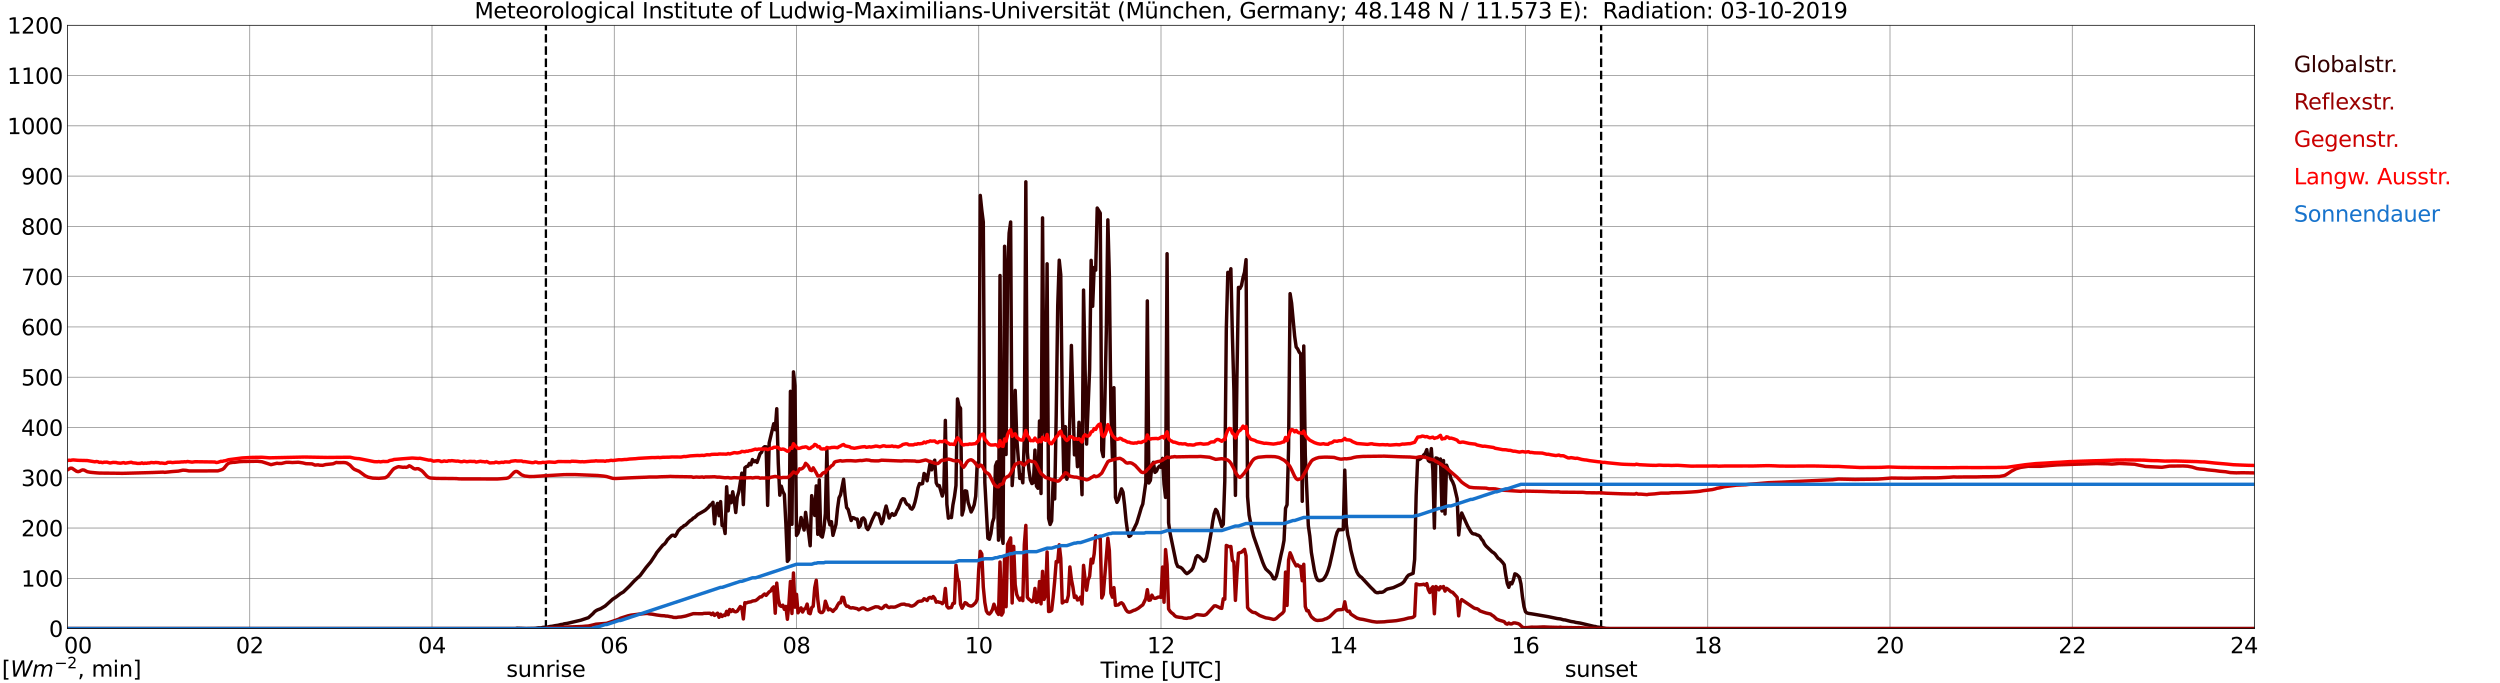 <?xml version="1.0" encoding="utf-8" standalone="no"?>
<!DOCTYPE svg PUBLIC "-//W3C//DTD SVG 1.1//EN"
  "http://www.w3.org/Graphics/SVG/1.1/DTD/svg11.dtd">
<svg xmlns:xlink="http://www.w3.org/1999/xlink" width="1085.4pt" height="296.64pt" viewBox="0 0 1085.4 296.64" xmlns="http://www.w3.org/2000/svg" version="1.1">
 <defs>
  <style type="text/css">*{stroke-linejoin: round; stroke-linecap: butt}</style>
 </defs>
 <g id="figure_1">
  <g id="patch_1">
   <path d="M 0 296.64 
L 1085.4 296.64 
L 1085.4 0 
L 0 0 
z
" style="fill: #ffffff"/>
  </g>
  <g id="axes_1">
   <g id="patch_2">
    <path d="M 29.306 272.909 
L 978.814 272.909 
L 978.814 10.976 
L 29.306 10.976 
z
" style="fill: #ffffff"/>
   </g>
   <g id="patch_3">
    <path d="M 978.814 272.909 
L 978.814 272.909 
L 978.814 10.976 
L 978.814 10.976 
z
" clip-path="url(#p33454d96ba)" style="fill: #d3d3d3; opacity: 0.25; stroke: #d3d3d3; stroke-linejoin: miter"/>
   </g>
   <g id="matplotlib.axis_1">
    <g id="xtick_1">
     <g id="line2d_1">
      <path d="M 29.306 272.909 
L 29.306 10.976 
" clip-path="url(#p33454d96ba)" style="fill: none; stroke: #808080; stroke-width: 0.3; stroke-linecap: square"/>
     </g>
     <g id="line2d_2"/>
     <g id="text_1">
      <!--    00 -->
      <g transform="translate(18.733 283.627) scale(0.095 -0.095)">
       <defs>
        <path id="DejaVuSans-20" transform="scale(0.016)"/>
        <path id="DejaVuSans-30" d="M 2034 4250 
Q 1547 4250 1301 3770 
Q 1056 3291 1056 2328 
Q 1056 1369 1301 889 
Q 1547 409 2034 409 
Q 2525 409 2770 889 
Q 3016 1369 3016 2328 
Q 3016 3291 2770 3770 
Q 2525 4250 2034 4250 
z
M 2034 4750 
Q 2819 4750 3233 4129 
Q 3647 3509 3647 2328 
Q 3647 1150 3233 529 
Q 2819 -91 2034 -91 
Q 1250 -91 836 529 
Q 422 1150 422 2328 
Q 422 3509 836 4129 
Q 1250 4750 2034 4750 
z
" transform="scale(0.016)"/>
       </defs>
       <use xlink:href="#DejaVuSans-20"/>
       <use xlink:href="#DejaVuSans-20" transform="translate(31.787 0)"/>
       <use xlink:href="#DejaVuSans-20" transform="translate(63.574 0)"/>
       <use xlink:href="#DejaVuSans-30" transform="translate(95.361 0)"/>
       <use xlink:href="#DejaVuSans-30" transform="translate(158.984 0)"/>
      </g>
     </g>
    </g>
    <g id="xtick_2">
     <g id="line2d_3">
      <path d="M 108.431 272.909 
L 108.431 10.976 
" clip-path="url(#p33454d96ba)" style="fill: none; stroke: #808080; stroke-width: 0.3; stroke-linecap: square"/>
     </g>
     <g id="line2d_4"/>
     <g id="text_2">
      <!-- 02 -->
      <g transform="translate(102.387 283.627) scale(0.095 -0.095)">
       <defs>
        <path id="DejaVuSans-32" d="M 1228 531 
L 3431 531 
L 3431 0 
L 469 0 
L 469 531 
Q 828 903 1448 1529 
Q 2069 2156 2228 2338 
Q 2531 2678 2651 2914 
Q 2772 3150 2772 3378 
Q 2772 3750 2511 3984 
Q 2250 4219 1831 4219 
Q 1534 4219 1204 4116 
Q 875 4013 500 3803 
L 500 4441 
Q 881 4594 1212 4672 
Q 1544 4750 1819 4750 
Q 2544 4750 2975 4387 
Q 3406 4025 3406 3419 
Q 3406 3131 3298 2873 
Q 3191 2616 2906 2266 
Q 2828 2175 2409 1742 
Q 1991 1309 1228 531 
z
" transform="scale(0.016)"/>
       </defs>
       <use xlink:href="#DejaVuSans-30"/>
       <use xlink:href="#DejaVuSans-32" transform="translate(63.623 0)"/>
      </g>
     </g>
    </g>
    <g id="xtick_3">
     <g id="line2d_5">
      <path d="M 187.557 272.909 
L 187.557 10.976 
" clip-path="url(#p33454d96ba)" style="fill: none; stroke: #808080; stroke-width: 0.3; stroke-linecap: square"/>
     </g>
     <g id="line2d_6"/>
     <g id="text_3">
      <!-- 04 -->
      <g transform="translate(181.513 283.627) scale(0.095 -0.095)">
       <defs>
        <path id="DejaVuSans-34" d="M 2419 4116 
L 825 1625 
L 2419 1625 
L 2419 4116 
z
M 2253 4666 
L 3047 4666 
L 3047 1625 
L 3713 1625 
L 3713 1100 
L 3047 1100 
L 3047 0 
L 2419 0 
L 2419 1100 
L 313 1100 
L 313 1709 
L 2253 4666 
z
" transform="scale(0.016)"/>
       </defs>
       <use xlink:href="#DejaVuSans-30"/>
       <use xlink:href="#DejaVuSans-34" transform="translate(63.623 0)"/>
      </g>
     </g>
    </g>
    <g id="xtick_4">
     <g id="line2d_7">
      <path d="M 266.683 272.909 
L 266.683 10.976 
" clip-path="url(#p33454d96ba)" style="fill: none; stroke: #808080; stroke-width: 0.3; stroke-linecap: square"/>
     </g>
     <g id="line2d_8"/>
     <g id="text_4">
      <!-- 06 -->
      <g transform="translate(260.638 283.627) scale(0.095 -0.095)">
       <defs>
        <path id="DejaVuSans-36" d="M 2113 2584 
Q 1688 2584 1439 2293 
Q 1191 2003 1191 1497 
Q 1191 994 1439 701 
Q 1688 409 2113 409 
Q 2538 409 2786 701 
Q 3034 994 3034 1497 
Q 3034 2003 2786 2293 
Q 2538 2584 2113 2584 
z
M 3366 4563 
L 3366 3988 
Q 3128 4100 2886 4159 
Q 2644 4219 2406 4219 
Q 1781 4219 1451 3797 
Q 1122 3375 1075 2522 
Q 1259 2794 1537 2939 
Q 1816 3084 2150 3084 
Q 2853 3084 3261 2657 
Q 3669 2231 3669 1497 
Q 3669 778 3244 343 
Q 2819 -91 2113 -91 
Q 1303 -91 875 529 
Q 447 1150 447 2328 
Q 447 3434 972 4092 
Q 1497 4750 2381 4750 
Q 2619 4750 2861 4703 
Q 3103 4656 3366 4563 
z
" transform="scale(0.016)"/>
       </defs>
       <use xlink:href="#DejaVuSans-30"/>
       <use xlink:href="#DejaVuSans-36" transform="translate(63.623 0)"/>
      </g>
     </g>
    </g>
    <g id="xtick_5">
     <g id="line2d_9">
      <path d="M 345.808 272.909 
L 345.808 10.976 
" clip-path="url(#p33454d96ba)" style="fill: none; stroke: #808080; stroke-width: 0.3; stroke-linecap: square"/>
     </g>
     <g id="line2d_10"/>
     <g id="text_5">
      <!-- 08 -->
      <g transform="translate(339.764 283.627) scale(0.095 -0.095)">
       <defs>
        <path id="DejaVuSans-38" d="M 2034 2216 
Q 1584 2216 1326 1975 
Q 1069 1734 1069 1313 
Q 1069 891 1326 650 
Q 1584 409 2034 409 
Q 2484 409 2743 651 
Q 3003 894 3003 1313 
Q 3003 1734 2745 1975 
Q 2488 2216 2034 2216 
z
M 1403 2484 
Q 997 2584 770 2862 
Q 544 3141 544 3541 
Q 544 4100 942 4425 
Q 1341 4750 2034 4750 
Q 2731 4750 3128 4425 
Q 3525 4100 3525 3541 
Q 3525 3141 3298 2862 
Q 3072 2584 2669 2484 
Q 3125 2378 3379 2068 
Q 3634 1759 3634 1313 
Q 3634 634 3220 271 
Q 2806 -91 2034 -91 
Q 1263 -91 848 271 
Q 434 634 434 1313 
Q 434 1759 690 2068 
Q 947 2378 1403 2484 
z
M 1172 3481 
Q 1172 3119 1398 2916 
Q 1625 2713 2034 2713 
Q 2441 2713 2670 2916 
Q 2900 3119 2900 3481 
Q 2900 3844 2670 4047 
Q 2441 4250 2034 4250 
Q 1625 4250 1398 4047 
Q 1172 3844 1172 3481 
z
" transform="scale(0.016)"/>
       </defs>
       <use xlink:href="#DejaVuSans-30"/>
       <use xlink:href="#DejaVuSans-38" transform="translate(63.623 0)"/>
      </g>
     </g>
    </g>
    <g id="xtick_6">
     <g id="line2d_11">
      <path d="M 424.934 272.909 
L 424.934 10.976 
" clip-path="url(#p33454d96ba)" style="fill: none; stroke: #808080; stroke-width: 0.3; stroke-linecap: square"/>
     </g>
     <g id="line2d_12"/>
     <g id="text_6">
      <!-- 10 -->
      <g transform="translate(418.89 283.627) scale(0.095 -0.095)">
       <defs>
        <path id="DejaVuSans-31" d="M 794 531 
L 1825 531 
L 1825 4091 
L 703 3866 
L 703 4441 
L 1819 4666 
L 2450 4666 
L 2450 531 
L 3481 531 
L 3481 0 
L 794 0 
L 794 531 
z
" transform="scale(0.016)"/>
       </defs>
       <use xlink:href="#DejaVuSans-31"/>
       <use xlink:href="#DejaVuSans-30" transform="translate(63.623 0)"/>
      </g>
     </g>
    </g>
    <g id="xtick_7">
     <g id="line2d_13">
      <path d="M 504.06 272.909 
L 504.06 10.976 
" clip-path="url(#p33454d96ba)" style="fill: none; stroke: #808080; stroke-width: 0.3; stroke-linecap: square"/>
     </g>
     <g id="line2d_14"/>
     <g id="text_7">
      <!-- 12 -->
      <g transform="translate(498.015 283.627) scale(0.095 -0.095)">
       <use xlink:href="#DejaVuSans-31"/>
       <use xlink:href="#DejaVuSans-32" transform="translate(63.623 0)"/>
      </g>
     </g>
    </g>
    <g id="xtick_8">
     <g id="line2d_15">
      <path d="M 583.185 272.909 
L 583.185 10.976 
" clip-path="url(#p33454d96ba)" style="fill: none; stroke: #808080; stroke-width: 0.3; stroke-linecap: square"/>
     </g>
     <g id="line2d_16"/>
     <g id="text_8">
      <!-- 14 -->
      <g transform="translate(577.141 283.627) scale(0.095 -0.095)">
       <use xlink:href="#DejaVuSans-31"/>
       <use xlink:href="#DejaVuSans-34" transform="translate(63.623 0)"/>
      </g>
     </g>
    </g>
    <g id="xtick_9">
     <g id="line2d_17">
      <path d="M 662.311 272.909 
L 662.311 10.976 
" clip-path="url(#p33454d96ba)" style="fill: none; stroke: #808080; stroke-width: 0.3; stroke-linecap: square"/>
     </g>
     <g id="line2d_18"/>
     <g id="text_9">
      <!-- 16 -->
      <g transform="translate(656.267 283.627) scale(0.095 -0.095)">
       <use xlink:href="#DejaVuSans-31"/>
       <use xlink:href="#DejaVuSans-36" transform="translate(63.623 0)"/>
      </g>
     </g>
    </g>
    <g id="xtick_10">
     <g id="line2d_19">
      <path d="M 741.437 272.909 
L 741.437 10.976 
" clip-path="url(#p33454d96ba)" style="fill: none; stroke: #808080; stroke-width: 0.3; stroke-linecap: square"/>
     </g>
     <g id="line2d_20"/>
     <g id="text_10">
      <!-- 18 -->
      <g transform="translate(735.392 283.627) scale(0.095 -0.095)">
       <use xlink:href="#DejaVuSans-31"/>
       <use xlink:href="#DejaVuSans-38" transform="translate(63.623 0)"/>
      </g>
     </g>
    </g>
    <g id="xtick_11">
     <g id="line2d_21">
      <path d="M 820.562 272.909 
L 820.562 10.976 
" clip-path="url(#p33454d96ba)" style="fill: none; stroke: #808080; stroke-width: 0.3; stroke-linecap: square"/>
     </g>
     <g id="line2d_22"/>
     <g id="text_11">
      <!-- 20 -->
      <g transform="translate(814.518 283.627) scale(0.095 -0.095)">
       <use xlink:href="#DejaVuSans-32"/>
       <use xlink:href="#DejaVuSans-30" transform="translate(63.623 0)"/>
      </g>
     </g>
    </g>
    <g id="xtick_12">
     <g id="line2d_23">
      <path d="M 899.688 272.909 
L 899.688 10.976 
" clip-path="url(#p33454d96ba)" style="fill: none; stroke: #808080; stroke-width: 0.3; stroke-linecap: square"/>
     </g>
     <g id="line2d_24"/>
     <g id="text_12">
      <!-- 22 -->
      <g transform="translate(893.644 283.627) scale(0.095 -0.095)">
       <use xlink:href="#DejaVuSans-32"/>
       <use xlink:href="#DejaVuSans-32" transform="translate(63.623 0)"/>
      </g>
     </g>
    </g>
    <g id="xtick_13">
     <g id="line2d_25">
      <path d="M 978.814 272.909 
L 978.814 10.976 
" clip-path="url(#p33454d96ba)" style="fill: none; stroke: #808080; stroke-width: 0.3; stroke-linecap: square"/>
     </g>
     <g id="line2d_26"/>
     <g id="text_13">
      <!-- 24    -->
      <g transform="translate(968.241 283.627) scale(0.095 -0.095)">
       <use xlink:href="#DejaVuSans-32"/>
       <use xlink:href="#DejaVuSans-34" transform="translate(63.623 0)"/>
       <use xlink:href="#DejaVuSans-20" transform="translate(127.246 0)"/>
       <use xlink:href="#DejaVuSans-20" transform="translate(159.033 0)"/>
       <use xlink:href="#DejaVuSans-20" transform="translate(190.82 0)"/>
      </g>
     </g>
    </g>
    <g id="text_14">
     <!-- Time [UTC] -->
     <g transform="translate(477.806 294.322) scale(0.095 -0.095)">
      <defs>
       <path id="DejaVuSans-54" d="M -19 4666 
L 3928 4666 
L 3928 4134 
L 2272 4134 
L 2272 0 
L 1638 0 
L 1638 4134 
L -19 4134 
L -19 4666 
z
" transform="scale(0.016)"/>
       <path id="DejaVuSans-69" d="M 603 3500 
L 1178 3500 
L 1178 0 
L 603 0 
L 603 3500 
z
M 603 4863 
L 1178 4863 
L 1178 4134 
L 603 4134 
L 603 4863 
z
" transform="scale(0.016)"/>
       <path id="DejaVuSans-6d" d="M 3328 2828 
Q 3544 3216 3844 3400 
Q 4144 3584 4550 3584 
Q 5097 3584 5394 3201 
Q 5691 2819 5691 2113 
L 5691 0 
L 5113 0 
L 5113 2094 
Q 5113 2597 4934 2840 
Q 4756 3084 4391 3084 
Q 3944 3084 3684 2787 
Q 3425 2491 3425 1978 
L 3425 0 
L 2847 0 
L 2847 2094 
Q 2847 2600 2669 2842 
Q 2491 3084 2119 3084 
Q 1678 3084 1418 2786 
Q 1159 2488 1159 1978 
L 1159 0 
L 581 0 
L 581 3500 
L 1159 3500 
L 1159 2956 
Q 1356 3278 1631 3431 
Q 1906 3584 2284 3584 
Q 2666 3584 2933 3390 
Q 3200 3197 3328 2828 
z
" transform="scale(0.016)"/>
       <path id="DejaVuSans-65" d="M 3597 1894 
L 3597 1613 
L 953 1613 
Q 991 1019 1311 708 
Q 1631 397 2203 397 
Q 2534 397 2845 478 
Q 3156 559 3463 722 
L 3463 178 
Q 3153 47 2828 -22 
Q 2503 -91 2169 -91 
Q 1331 -91 842 396 
Q 353 884 353 1716 
Q 353 2575 817 3079 
Q 1281 3584 2069 3584 
Q 2775 3584 3186 3129 
Q 3597 2675 3597 1894 
z
M 3022 2063 
Q 3016 2534 2758 2815 
Q 2500 3097 2075 3097 
Q 1594 3097 1305 2825 
Q 1016 2553 972 2059 
L 3022 2063 
z
" transform="scale(0.016)"/>
       <path id="DejaVuSans-5b" d="M 550 4863 
L 1875 4863 
L 1875 4416 
L 1125 4416 
L 1125 -397 
L 1875 -397 
L 1875 -844 
L 550 -844 
L 550 4863 
z
" transform="scale(0.016)"/>
       <path id="DejaVuSans-55" d="M 556 4666 
L 1191 4666 
L 1191 1831 
Q 1191 1081 1462 751 
Q 1734 422 2344 422 
Q 2950 422 3222 751 
Q 3494 1081 3494 1831 
L 3494 4666 
L 4128 4666 
L 4128 1753 
Q 4128 841 3676 375 
Q 3225 -91 2344 -91 
Q 1459 -91 1007 375 
Q 556 841 556 1753 
L 556 4666 
z
" transform="scale(0.016)"/>
       <path id="DejaVuSans-43" d="M 4122 4306 
L 4122 3641 
Q 3803 3938 3442 4084 
Q 3081 4231 2675 4231 
Q 1875 4231 1450 3742 
Q 1025 3253 1025 2328 
Q 1025 1406 1450 917 
Q 1875 428 2675 428 
Q 3081 428 3442 575 
Q 3803 722 4122 1019 
L 4122 359 
Q 3791 134 3420 21 
Q 3050 -91 2638 -91 
Q 1578 -91 968 557 
Q 359 1206 359 2328 
Q 359 3453 968 4101 
Q 1578 4750 2638 4750 
Q 3056 4750 3426 4639 
Q 3797 4528 4122 4306 
z
" transform="scale(0.016)"/>
       <path id="DejaVuSans-5d" d="M 1947 4863 
L 1947 -844 
L 622 -844 
L 622 -397 
L 1369 -397 
L 1369 4416 
L 622 4416 
L 622 4863 
L 1947 4863 
z
" transform="scale(0.016)"/>
      </defs>
      <use xlink:href="#DejaVuSans-54"/>
      <use xlink:href="#DejaVuSans-69" transform="translate(57.959 0)"/>
      <use xlink:href="#DejaVuSans-6d" transform="translate(85.742 0)"/>
      <use xlink:href="#DejaVuSans-65" transform="translate(183.154 0)"/>
      <use xlink:href="#DejaVuSans-20" transform="translate(244.678 0)"/>
      <use xlink:href="#DejaVuSans-5b" transform="translate(276.465 0)"/>
      <use xlink:href="#DejaVuSans-55" transform="translate(315.479 0)"/>
      <use xlink:href="#DejaVuSans-54" transform="translate(388.672 0)"/>
      <use xlink:href="#DejaVuSans-43" transform="translate(443.881 0)"/>
      <use xlink:href="#DejaVuSans-5d" transform="translate(513.705 0)"/>
     </g>
    </g>
   </g>
   <g id="matplotlib.axis_2">
    <g id="ytick_1">
     <g id="line2d_27">
      <path d="M 29.306 272.909 
L 978.814 272.909 
" clip-path="url(#p33454d96ba)" style="fill: none; stroke: #808080; stroke-width: 0.3; stroke-linecap: square"/>
     </g>
     <g id="line2d_28"/>
     <g id="text_15">
      <!-- 0 -->
      <g transform="translate(21.261 276.518) scale(0.095 -0.095)">
       <use xlink:href="#DejaVuSans-30"/>
      </g>
     </g>
    </g>
    <g id="ytick_2">
     <g id="line2d_29">
      <path d="M 29.306 251.081 
L 978.814 251.081 
" clip-path="url(#p33454d96ba)" style="fill: none; stroke: #808080; stroke-width: 0.3; stroke-linecap: square"/>
     </g>
     <g id="line2d_30"/>
     <g id="text_16">
      <!-- 100 -->
      <g transform="translate(9.173 254.69) scale(0.095 -0.095)">
       <use xlink:href="#DejaVuSans-31"/>
       <use xlink:href="#DejaVuSans-30" transform="translate(63.623 0)"/>
       <use xlink:href="#DejaVuSans-30" transform="translate(127.246 0)"/>
      </g>
     </g>
    </g>
    <g id="ytick_3">
     <g id="line2d_31">
      <path d="M 29.306 229.253 
L 978.814 229.253 
" clip-path="url(#p33454d96ba)" style="fill: none; stroke: #808080; stroke-width: 0.3; stroke-linecap: square"/>
     </g>
     <g id="line2d_32"/>
     <g id="text_17">
      <!-- 200 -->
      <g transform="translate(9.173 232.863) scale(0.095 -0.095)">
       <use xlink:href="#DejaVuSans-32"/>
       <use xlink:href="#DejaVuSans-30" transform="translate(63.623 0)"/>
       <use xlink:href="#DejaVuSans-30" transform="translate(127.246 0)"/>
      </g>
     </g>
    </g>
    <g id="ytick_4">
     <g id="line2d_33">
      <path d="M 29.306 207.426 
L 978.814 207.426 
" clip-path="url(#p33454d96ba)" style="fill: none; stroke: #808080; stroke-width: 0.3; stroke-linecap: square"/>
     </g>
     <g id="line2d_34"/>
     <g id="text_18">
      <!-- 300 -->
      <g transform="translate(9.173 211.035) scale(0.095 -0.095)">
       <defs>
        <path id="DejaVuSans-33" d="M 2597 2516 
Q 3050 2419 3304 2112 
Q 3559 1806 3559 1356 
Q 3559 666 3084 287 
Q 2609 -91 1734 -91 
Q 1441 -91 1130 -33 
Q 819 25 488 141 
L 488 750 
Q 750 597 1062 519 
Q 1375 441 1716 441 
Q 2309 441 2620 675 
Q 2931 909 2931 1356 
Q 2931 1769 2642 2001 
Q 2353 2234 1838 2234 
L 1294 2234 
L 1294 2753 
L 1863 2753 
Q 2328 2753 2575 2939 
Q 2822 3125 2822 3475 
Q 2822 3834 2567 4026 
Q 2313 4219 1838 4219 
Q 1578 4219 1281 4162 
Q 984 4106 628 3988 
L 628 4550 
Q 988 4650 1302 4700 
Q 1616 4750 1894 4750 
Q 2613 4750 3031 4423 
Q 3450 4097 3450 3541 
Q 3450 3153 3228 2886 
Q 3006 2619 2597 2516 
z
" transform="scale(0.016)"/>
       </defs>
       <use xlink:href="#DejaVuSans-33"/>
       <use xlink:href="#DejaVuSans-30" transform="translate(63.623 0)"/>
       <use xlink:href="#DejaVuSans-30" transform="translate(127.246 0)"/>
      </g>
     </g>
    </g>
    <g id="ytick_5">
     <g id="line2d_35">
      <path d="M 29.306 185.598 
L 978.814 185.598 
" clip-path="url(#p33454d96ba)" style="fill: none; stroke: #808080; stroke-width: 0.3; stroke-linecap: square"/>
     </g>
     <g id="line2d_36"/>
     <g id="text_19">
      <!-- 400 -->
      <g transform="translate(9.173 189.207) scale(0.095 -0.095)">
       <use xlink:href="#DejaVuSans-34"/>
       <use xlink:href="#DejaVuSans-30" transform="translate(63.623 0)"/>
       <use xlink:href="#DejaVuSans-30" transform="translate(127.246 0)"/>
      </g>
     </g>
    </g>
    <g id="ytick_6">
     <g id="line2d_37">
      <path d="M 29.306 163.77 
L 978.814 163.77 
" clip-path="url(#p33454d96ba)" style="fill: none; stroke: #808080; stroke-width: 0.3; stroke-linecap: square"/>
     </g>
     <g id="line2d_38"/>
     <g id="text_20">
      <!-- 500 -->
      <g transform="translate(9.173 167.379) scale(0.095 -0.095)">
       <defs>
        <path id="DejaVuSans-35" d="M 691 4666 
L 3169 4666 
L 3169 4134 
L 1269 4134 
L 1269 2991 
Q 1406 3038 1543 3061 
Q 1681 3084 1819 3084 
Q 2600 3084 3056 2656 
Q 3513 2228 3513 1497 
Q 3513 744 3044 326 
Q 2575 -91 1722 -91 
Q 1428 -91 1123 -41 
Q 819 9 494 109 
L 494 744 
Q 775 591 1075 516 
Q 1375 441 1709 441 
Q 2250 441 2565 725 
Q 2881 1009 2881 1497 
Q 2881 1984 2565 2268 
Q 2250 2553 1709 2553 
Q 1456 2553 1204 2497 
Q 953 2441 691 2322 
L 691 4666 
z
" transform="scale(0.016)"/>
       </defs>
       <use xlink:href="#DejaVuSans-35"/>
       <use xlink:href="#DejaVuSans-30" transform="translate(63.623 0)"/>
       <use xlink:href="#DejaVuSans-30" transform="translate(127.246 0)"/>
      </g>
     </g>
    </g>
    <g id="ytick_7">
     <g id="line2d_39">
      <path d="M 29.306 141.942 
L 978.814 141.942 
" clip-path="url(#p33454d96ba)" style="fill: none; stroke: #808080; stroke-width: 0.3; stroke-linecap: square"/>
     </g>
     <g id="line2d_40"/>
     <g id="text_21">
      <!-- 600 -->
      <g transform="translate(9.173 145.551) scale(0.095 -0.095)">
       <use xlink:href="#DejaVuSans-36"/>
       <use xlink:href="#DejaVuSans-30" transform="translate(63.623 0)"/>
       <use xlink:href="#DejaVuSans-30" transform="translate(127.246 0)"/>
      </g>
     </g>
    </g>
    <g id="ytick_8">
     <g id="line2d_41">
      <path d="M 29.306 120.114 
L 978.814 120.114 
" clip-path="url(#p33454d96ba)" style="fill: none; stroke: #808080; stroke-width: 0.3; stroke-linecap: square"/>
     </g>
     <g id="line2d_42"/>
     <g id="text_22">
      <!-- 700 -->
      <g transform="translate(9.173 123.724) scale(0.095 -0.095)">
       <defs>
        <path id="DejaVuSans-37" d="M 525 4666 
L 3525 4666 
L 3525 4397 
L 1831 0 
L 1172 0 
L 2766 4134 
L 525 4134 
L 525 4666 
z
" transform="scale(0.016)"/>
       </defs>
       <use xlink:href="#DejaVuSans-37"/>
       <use xlink:href="#DejaVuSans-30" transform="translate(63.623 0)"/>
       <use xlink:href="#DejaVuSans-30" transform="translate(127.246 0)"/>
      </g>
     </g>
    </g>
    <g id="ytick_9">
     <g id="line2d_43">
      <path d="M 29.306 98.287 
L 978.814 98.287 
" clip-path="url(#p33454d96ba)" style="fill: none; stroke: #808080; stroke-width: 0.3; stroke-linecap: square"/>
     </g>
     <g id="line2d_44"/>
     <g id="text_23">
      <!-- 800 -->
      <g transform="translate(9.173 101.896) scale(0.095 -0.095)">
       <use xlink:href="#DejaVuSans-38"/>
       <use xlink:href="#DejaVuSans-30" transform="translate(63.623 0)"/>
       <use xlink:href="#DejaVuSans-30" transform="translate(127.246 0)"/>
      </g>
     </g>
    </g>
    <g id="ytick_10">
     <g id="line2d_45">
      <path d="M 29.306 76.459 
L 978.814 76.459 
" clip-path="url(#p33454d96ba)" style="fill: none; stroke: #808080; stroke-width: 0.3; stroke-linecap: square"/>
     </g>
     <g id="line2d_46"/>
     <g id="text_24">
      <!-- 900 -->
      <g transform="translate(9.173 80.068) scale(0.095 -0.095)">
       <defs>
        <path id="DejaVuSans-39" d="M 703 97 
L 703 672 
Q 941 559 1184 500 
Q 1428 441 1663 441 
Q 2288 441 2617 861 
Q 2947 1281 2994 2138 
Q 2813 1869 2534 1725 
Q 2256 1581 1919 1581 
Q 1219 1581 811 2004 
Q 403 2428 403 3163 
Q 403 3881 828 4315 
Q 1253 4750 1959 4750 
Q 2769 4750 3195 4129 
Q 3622 3509 3622 2328 
Q 3622 1225 3098 567 
Q 2575 -91 1691 -91 
Q 1453 -91 1209 -44 
Q 966 3 703 97 
z
M 1959 2075 
Q 2384 2075 2632 2365 
Q 2881 2656 2881 3163 
Q 2881 3666 2632 3958 
Q 2384 4250 1959 4250 
Q 1534 4250 1286 3958 
Q 1038 3666 1038 3163 
Q 1038 2656 1286 2365 
Q 1534 2075 1959 2075 
z
" transform="scale(0.016)"/>
       </defs>
       <use xlink:href="#DejaVuSans-39"/>
       <use xlink:href="#DejaVuSans-30" transform="translate(63.623 0)"/>
       <use xlink:href="#DejaVuSans-30" transform="translate(127.246 0)"/>
      </g>
     </g>
    </g>
    <g id="ytick_11">
     <g id="line2d_47">
      <path d="M 29.306 54.631 
L 978.814 54.631 
" clip-path="url(#p33454d96ba)" style="fill: none; stroke: #808080; stroke-width: 0.3; stroke-linecap: square"/>
     </g>
     <g id="line2d_48"/>
     <g id="text_25">
      <!-- 1000 -->
      <g transform="translate(3.128 58.24) scale(0.095 -0.095)">
       <use xlink:href="#DejaVuSans-31"/>
       <use xlink:href="#DejaVuSans-30" transform="translate(63.623 0)"/>
       <use xlink:href="#DejaVuSans-30" transform="translate(127.246 0)"/>
       <use xlink:href="#DejaVuSans-30" transform="translate(190.869 0)"/>
      </g>
     </g>
    </g>
    <g id="ytick_12">
     <g id="line2d_49">
      <path d="M 29.306 32.803 
L 978.814 32.803 
" clip-path="url(#p33454d96ba)" style="fill: none; stroke: #808080; stroke-width: 0.3; stroke-linecap: square"/>
     </g>
     <g id="line2d_50"/>
     <g id="text_26">
      <!-- 1100 -->
      <g transform="translate(3.128 36.413) scale(0.095 -0.095)">
       <use xlink:href="#DejaVuSans-31"/>
       <use xlink:href="#DejaVuSans-31" transform="translate(63.623 0)"/>
       <use xlink:href="#DejaVuSans-30" transform="translate(127.246 0)"/>
       <use xlink:href="#DejaVuSans-30" transform="translate(190.869 0)"/>
      </g>
     </g>
    </g>
    <g id="ytick_13">
     <g id="line2d_51">
      <path d="M 29.306 10.976 
L 978.814 10.976 
" clip-path="url(#p33454d96ba)" style="fill: none; stroke: #808080; stroke-width: 0.3; stroke-linecap: square"/>
     </g>
     <g id="line2d_52"/>
     <g id="text_27">
      <!-- 1200 -->
      <g transform="translate(3.128 14.585) scale(0.095 -0.095)">
       <use xlink:href="#DejaVuSans-31"/>
       <use xlink:href="#DejaVuSans-32" transform="translate(63.623 0)"/>
       <use xlink:href="#DejaVuSans-30" transform="translate(127.246 0)"/>
       <use xlink:href="#DejaVuSans-30" transform="translate(190.869 0)"/>
      </g>
     </g>
    </g>
   </g>
   <g id="line2d_53">
    <path d="M 237.011 272.909 
L 237.011 10.976 
" clip-path="url(#p33454d96ba)" style="fill: none; stroke-dasharray: 3.7,1.6; stroke-dashoffset: 0; stroke: #000000"/>
   </g>
   <g id="line2d_54">
    <path d="M 695.148 272.909 
L 695.148 10.976 
" clip-path="url(#p33454d96ba)" style="fill: none; stroke-dasharray: 3.7,1.6; stroke-dashoffset: 0; stroke: #000000"/>
   </g>
   <g id="line2d_55">
    <path d="M 29.306 272.909 
L 223.823 272.907 
L 224.482 272.763 
L 228.439 272.907 
L 232.395 272.824 
L 233.714 272.597 
L 235.033 272.575 
L 235.692 272.389 
L 237.67 272.245 
L 238.989 271.955 
L 239.648 271.913 
L 240.967 271.645 
L 242.286 271.459 
L 243.604 271.13 
L 244.264 271.088 
L 244.923 270.84 
L 246.242 270.654 
L 252.176 269.268 
L 254.155 268.607 
L 255.473 268.172 
L 257.451 266.395 
L 258.111 265.631 
L 258.77 265.134 
L 259.43 264.782 
L 260.748 264.287 
L 262.726 263.108 
L 266.023 260.133 
L 267.342 259.306 
L 268.661 258.293 
L 269.32 257.776 
L 270.639 257.012 
L 273.277 254.469 
L 275.255 252.341 
L 276.573 251.079 
L 277.892 249.9 
L 280.53 246.344 
L 282.508 243.989 
L 284.486 241.012 
L 285.145 239.896 
L 287.783 236.673 
L 288.442 236.238 
L 289.102 235.431 
L 289.761 234.337 
L 291.08 233.012 
L 291.739 232.414 
L 292.399 232.372 
L 293.058 232.848 
L 293.717 231.877 
L 294.377 230.554 
L 295.696 229.19 
L 296.355 228.817 
L 297.014 228.177 
L 297.674 227.948 
L 298.992 226.625 
L 299.652 226.027 
L 300.311 225.654 
L 300.971 224.951 
L 301.63 224.641 
L 302.949 223.382 
L 305.586 221.893 
L 306.246 221.478 
L 307.564 220.26 
L 308.224 219.37 
L 308.883 218.979 
L 309.543 218.088 
L 310.202 227.452 
L 310.861 220.363 
L 311.521 218.564 
L 312.18 223.897 
L 312.839 217.778 
L 313.499 228.155 
L 314.158 227.948 
L 314.818 231.628 
L 315.477 211.331 
L 316.136 221.788 
L 316.796 215.34 
L 317.455 218.254 
L 318.114 213.5 
L 318.774 217.139 
L 319.433 222.513 
L 320.093 215.733 
L 320.752 213.561 
L 322.071 205.417 
L 322.73 219.082 
L 323.39 203.104 
L 324.049 202.567 
L 324.708 202.401 
L 325.368 201.181 
L 326.027 201.801 
L 326.686 199.506 
L 327.346 200.458 
L 328.005 200.043 
L 328.665 200.768 
L 329.983 196.985 
L 330.643 196.385 
L 331.302 194.525 
L 331.961 193.947 
L 332.621 194.008 
L 333.28 219.411 
L 333.94 192.334 
L 335.918 183.963 
L 336.577 186.567 
L 337.236 177.452 
L 337.896 201.139 
L 338.555 214.989 
L 339.215 211.082 
L 339.874 213.376 
L 340.533 214.657 
L 341.193 227.391 
L 341.852 243.721 
L 342.512 242.832 
L 343.171 169.906 
L 343.83 227.638 
L 344.49 161.452 
L 345.149 167.529 
L 345.808 232.455 
L 346.468 231.484 
L 347.127 229.044 
L 347.787 224.683 
L 349.105 230.12 
L 349.765 222.45 
L 350.424 227.452 
L 351.083 231.462 
L 351.743 236.941 
L 352.402 215.196 
L 353.721 223.794 
L 354.38 210.957 
L 355.04 231.98 
L 355.699 208.334 
L 356.359 232.599 
L 357.018 233.178 
L 357.677 229.954 
L 358.337 222.906 
L 358.996 194.918 
L 359.655 225.324 
L 360.315 227.887 
L 360.974 226.503 
L 361.634 232.434 
L 362.952 227.618 
L 363.612 220.858 
L 364.271 216.126 
L 364.93 214.823 
L 366.249 208.085 
L 366.909 215.216 
L 367.568 220.382 
L 368.227 221.149 
L 369.546 225.986 
L 370.206 224.724 
L 370.865 224.91 
L 371.524 225.366 
L 372.184 225.366 
L 372.843 228.961 
L 373.502 228.216 
L 374.162 225.283 
L 374.821 224.848 
L 375.481 225.676 
L 376.14 229.085 
L 376.799 229.932 
L 377.459 228.714 
L 378.777 225.468 
L 380.096 222.72 
L 380.756 223.194 
L 381.415 223.152 
L 382.074 225.034 
L 382.734 227.37 
L 383.393 226.088 
L 384.053 222.098 
L 384.712 219.701 
L 386.031 224.91 
L 386.69 223.753 
L 387.349 222.989 
L 388.009 223.733 
L 388.668 223.443 
L 389.328 221.871 
L 389.987 220.673 
L 391.306 217.222 
L 391.965 216.519 
L 392.624 216.683 
L 393.284 218.276 
L 393.943 219.101 
L 394.603 219.309 
L 395.262 220.653 
L 395.921 221.066 
L 396.581 220.114 
L 397.24 218.047 
L 397.899 215.257 
L 398.559 211.806 
L 399.218 209.944 
L 399.878 210.152 
L 400.537 209.944 
L 401.196 205.564 
L 401.856 206.245 
L 402.515 208.746 
L 403.834 200.995 
L 404.493 203.992 
L 405.153 201.037 
L 405.812 199.797 
L 406.471 209.634 
L 407.131 210.916 
L 407.79 210.813 
L 409.109 215.36 
L 409.768 213.005 
L 410.428 182.516 
L 411.087 218.874 
L 411.746 224.973 
L 412.406 224.497 
L 413.065 224.724 
L 413.725 219.206 
L 414.384 215.65 
L 415.043 210.794 
L 415.703 173.215 
L 416.362 176.376 
L 417.022 177.266 
L 417.681 223.587 
L 418.34 221.149 
L 419 213.088 
L 419.659 213.273 
L 420.318 218.13 
L 421.637 222.286 
L 422.297 220.983 
L 422.956 219.164 
L 423.615 215.401 
L 424.275 201.056 
L 424.934 201.078 
L 425.593 84.85 
L 426.253 91.195 
L 426.912 96.425 
L 427.572 209.366 
L 428.89 233.654 
L 429.55 234.13 
L 430.209 231.648 
L 430.869 226.874 
L 431.528 224.827 
L 432.187 202.318 
L 432.847 200.519 
L 433.506 234.523 
L 434.165 119.617 
L 434.825 231.96 
L 435.484 235.906 
L 436.144 106.924 
L 436.803 197.315 
L 437.462 118.438 
L 438.122 101.199 
L 438.781 96.383 
L 439.44 210.813 
L 440.1 201.222 
L 440.759 169.493 
L 441.419 189.937 
L 442.737 207.692 
L 443.397 206.079 
L 444.056 209.615 
L 444.716 190.391 
L 445.375 78.936 
L 446.034 196.365 
L 446.694 203.868 
L 447.353 208.334 
L 448.012 209.944 
L 448.672 209.51 
L 449.331 195.414 
L 449.991 211.082 
L 450.65 211.992 
L 451.309 182.765 
L 451.969 214.264 
L 452.628 94.585 
L 453.287 184.851 
L 453.947 190.681 
L 454.606 114.531 
L 455.266 225.056 
L 455.925 227.701 
L 456.584 226.152 
L 457.244 208.478 
L 457.903 216.622 
L 458.563 180.263 
L 459.222 132.742 
L 459.881 112.959 
L 460.541 119.307 
L 461.2 176.417 
L 461.859 207.052 
L 462.519 185.225 
L 463.178 208.065 
L 463.838 205.81 
L 464.497 181.213 
L 465.156 149.981 
L 466.475 197.481 
L 467.134 190.64 
L 467.794 202.628 
L 468.453 183.343 
L 469.772 214.781 
L 470.431 125.94 
L 471.75 192.81 
L 473.069 160.356 
L 473.728 113.042 
L 474.388 132.969 
L 475.047 116.144 
L 475.706 117.281 
L 476.366 90.326 
L 477.685 92.518 
L 478.344 195.497 
L 479.003 198.225 
L 479.663 175.385 
L 480.322 143.614 
L 480.981 95.453 
L 481.641 119.761 
L 482.3 178.154 
L 482.96 198.701 
L 483.619 168.315 
L 484.278 215.98 
L 484.938 218.11 
L 485.597 216.89 
L 486.256 214.306 
L 486.916 212.239 
L 487.575 213.708 
L 488.235 219.247 
L 488.894 226.088 
L 489.553 230.945 
L 490.213 232.89 
L 490.872 232.538 
L 493.51 227.123 
L 494.828 222.76 
L 495.488 220.465 
L 496.147 218.833 
L 497.466 209.469 
L 498.125 130.633 
L 498.785 209.698 
L 499.444 208.58 
L 500.103 202.337 
L 500.763 200.727 
L 501.422 205.088 
L 502.082 204.57 
L 502.741 203.123 
L 503.4 202.359 
L 504.06 202.918 
L 504.719 199.011 
L 505.379 210.213 
L 506.038 215.96 
L 506.697 110.15 
L 507.357 226.977 
L 508.016 231.526 
L 510.654 244.341 
L 511.313 245.932 
L 512.632 246.386 
L 513.291 246.903 
L 514.61 248.516 
L 515.269 249.053 
L 515.929 248.68 
L 517.247 247.565 
L 517.907 246.532 
L 518.566 244.507 
L 519.226 242.047 
L 519.885 241.239 
L 520.544 241.571 
L 522.522 243.657 
L 523.182 243.43 
L 523.841 241.9 
L 524.501 238.718 
L 525.819 231.235 
L 526.479 226.542 
L 527.138 223.05 
L 527.797 221.168 
L 528.457 221.996 
L 530.435 228.548 
L 531.094 227.721 
L 531.754 208.871 
L 532.413 142.87 
L 533.073 118.253 
L 533.732 120.483 
L 534.391 116.681 
L 535.051 145.579 
L 535.71 169.391 
L 536.369 215.072 
L 537.029 163.768 
L 537.688 124.783 
L 538.348 125.259 
L 539.007 123.937 
L 539.666 120.547 
L 540.326 118.148 
L 540.985 112.732 
L 541.644 215.65 
L 542.304 223.567 
L 543.623 230.284 
L 544.282 232.826 
L 548.238 244.175 
L 548.898 245.766 
L 549.557 247.028 
L 551.535 248.887 
L 552.195 249.839 
L 552.854 251.223 
L 553.513 251.347 
L 554.173 250.127 
L 554.832 247.276 
L 556.151 240.992 
L 556.81 238.2 
L 557.47 234.605 
L 558.129 220.673 
L 558.788 219.164 
L 559.448 194.733 
L 560.107 127.492 
L 560.766 131.626 
L 562.085 145.93 
L 562.745 150.662 
L 563.404 151.509 
L 564.063 152.915 
L 564.723 153.64 
L 565.382 217.654 
L 566.042 150.208 
L 566.701 197.542 
L 568.02 228.216 
L 568.679 232.807 
L 569.338 239.814 
L 570.657 247.689 
L 571.317 250.293 
L 571.976 251.721 
L 572.635 252.133 
L 573.295 252.072 
L 573.954 251.884 
L 574.613 251.43 
L 575.273 250.542 
L 575.932 249.363 
L 576.592 247.648 
L 577.251 245.478 
L 578.57 239.648 
L 579.889 233.261 
L 580.548 231.05 
L 581.207 229.912 
L 581.867 229.995 
L 583.185 229.932 
L 583.845 204.116 
L 584.504 227.516 
L 585.164 232.29 
L 585.823 234.894 
L 586.482 238.781 
L 587.801 244.092 
L 588.46 246.593 
L 589.12 248.35 
L 589.779 249.507 
L 590.439 250.21 
L 591.098 250.686 
L 595.054 254.945 
L 596.373 256.226 
L 597.032 256.97 
L 597.692 257.3 
L 598.351 257.322 
L 599.011 257.136 
L 599.67 257.178 
L 600.329 257.053 
L 600.989 256.702 
L 601.648 256.123 
L 602.307 255.75 
L 604.945 255.13 
L 608.242 253.6 
L 608.901 253.146 
L 609.561 252.526 
L 610.879 250.417 
L 611.539 249.695 
L 613.517 248.909 
L 614.176 242.852 
L 614.836 214.989 
L 615.495 198.762 
L 616.154 199.506 
L 616.814 199.114 
L 617.473 198.411 
L 618.133 197.503 
L 618.792 196.902 
L 619.451 195.206 
L 620.111 199.919 
L 620.77 200.436 
L 621.429 194.774 
L 622.089 204.343 
L 622.748 229.271 
L 623.408 198.825 
L 624.067 199.011 
L 624.726 201.264 
L 625.386 199.279 
L 626.045 221.851 
L 626.705 199.96 
L 627.364 223.152 
L 628.023 201.966 
L 629.342 205.439 
L 630.001 208.085 
L 630.661 209.159 
L 631.32 210.855 
L 632.639 216.497 
L 633.298 232.27 
L 633.958 226.152 
L 634.617 222.72 
L 637.255 228.548 
L 638.573 230.823 
L 639.233 231.608 
L 639.892 231.814 
L 640.552 231.877 
L 641.211 232.248 
L 641.87 232.434 
L 642.53 232.909 
L 643.189 234.066 
L 643.848 234.811 
L 644.508 236.197 
L 645.167 237.065 
L 647.805 239.587 
L 648.464 239.979 
L 649.123 240.578 
L 650.442 242.398 
L 651.102 242.811 
L 652.42 244.238 
L 653.08 245.168 
L 653.739 249.673 
L 654.399 253.331 
L 655.058 254.986 
L 655.717 252.96 
L 656.377 253.476 
L 657.036 251.843 
L 657.695 249.136 
L 658.355 249.383 
L 659.014 249.942 
L 659.674 250.666 
L 660.333 253.517 
L 660.992 259.14 
L 661.652 263.357 
L 662.311 265.61 
L 662.97 266.127 
L 663.63 266.312 
L 664.949 266.498 
L 666.927 266.83 
L 672.202 267.74 
L 676.158 268.565 
L 677.477 268.711 
L 678.796 269.104 
L 679.455 269.146 
L 682.092 269.827 
L 683.411 270.012 
L 684.071 270.22 
L 686.049 270.51 
L 691.983 271.935 
L 692.643 271.996 
L 693.302 272.223 
L 694.621 272.37 
L 697.258 272.865 
L 699.236 272.909 
L 978.154 272.909 
L 978.154 272.909 
" clip-path="url(#p33454d96ba)" style="fill: none; stroke: #330000; stroke-width: 1.5; stroke-linecap: square"/>
   </g>
   <g id="line2d_56">
    <path d="M 29.306 272.909 
L 237.011 272.909 
L 237.67 272.566 
L 238.989 272.525 
L 252.836 271.988 
L 254.155 271.863 
L 255.473 271.78 
L 257.451 271.326 
L 258.77 270.995 
L 263.386 270.623 
L 267.342 269.279 
L 268.661 268.803 
L 269.32 268.432 
L 272.617 267.378 
L 273.936 267.068 
L 277.233 266.655 
L 280.53 266.343 
L 281.189 266.343 
L 281.849 266.509 
L 283.167 266.655 
L 285.145 267.007 
L 287.124 267.275 
L 288.442 267.336 
L 289.102 267.48 
L 289.761 267.48 
L 291.08 267.749 
L 291.739 267.832 
L 292.399 268.059 
L 293.717 268.08 
L 294.377 267.936 
L 295.696 267.853 
L 297.674 267.461 
L 300.971 266.426 
L 304.927 266.467 
L 305.586 266.304 
L 308.224 266.24 
L 308.883 266.841 
L 309.543 266.179 
L 310.202 267.192 
L 311.521 266.221 
L 312.18 267.998 
L 312.839 266.675 
L 313.499 267.646 
L 314.158 267.026 
L 314.818 267.234 
L 315.477 265.413 
L 316.136 266.882 
L 316.796 264.608 
L 317.455 265.496 
L 318.114 264.71 
L 318.774 265.476 
L 319.433 265.642 
L 320.093 265.352 
L 321.411 263.326 
L 322.071 263.863 
L 322.73 268.72 
L 323.39 261.672 
L 324.049 261.796 
L 324.708 261.508 
L 326.027 261.279 
L 326.686 260.949 
L 328.005 260.742 
L 328.665 260.329 
L 329.983 259.151 
L 330.643 259.131 
L 331.302 258.406 
L 331.961 257.889 
L 332.621 258.489 
L 333.94 256.959 
L 334.599 256.588 
L 335.258 255.429 
L 335.918 254.79 
L 336.577 266.24 
L 337.236 253.157 
L 337.896 260.122 
L 338.555 262.892 
L 339.215 263.285 
L 339.874 262.748 
L 340.533 264.547 
L 341.193 263.285 
L 341.852 268.866 
L 342.512 262.148 
L 343.171 252.454 
L 343.83 266.343 
L 344.49 248.754 
L 345.149 263.615 
L 345.808 258.035 
L 346.468 266.055 
L 347.787 263.905 
L 348.446 265.723 
L 349.105 264.483 
L 349.765 264.09 
L 350.424 262.272 
L 351.083 266.138 
L 351.743 266.448 
L 352.402 263.802 
L 353.062 263.202 
L 353.721 255.141 
L 354.38 251.937 
L 355.04 260.247 
L 355.699 265.413 
L 356.359 265.952 
L 357.018 265.911 
L 357.677 265.062 
L 358.337 261.01 
L 359.655 264.793 
L 360.315 264.4 
L 360.974 264.835 
L 361.634 265.455 
L 362.293 264.669 
L 362.952 264.112 
L 363.612 262.789 
L 364.271 261.735 
L 364.93 261.713 
L 365.59 259.295 
L 366.249 259.419 
L 366.909 262.272 
L 367.568 263.202 
L 368.227 263.182 
L 368.887 263.78 
L 369.546 263.966 
L 370.206 263.844 
L 372.184 264.278 
L 372.843 264.752 
L 374.162 264.007 
L 374.821 263.905 
L 375.481 264.173 
L 376.14 264.669 
L 376.799 264.774 
L 380.096 263.429 
L 381.415 263.534 
L 382.074 264.007 
L 382.734 264.215 
L 383.393 263.822 
L 384.053 263.036 
L 384.712 262.789 
L 385.371 263.492 
L 386.031 263.78 
L 386.69 263.534 
L 388.009 263.595 
L 388.668 263.534 
L 391.306 262.375 
L 392.624 262.272 
L 393.284 262.582 
L 394.603 262.685 
L 395.262 263.078 
L 395.921 263.161 
L 396.581 262.914 
L 397.24 262.521 
L 398.559 261.218 
L 399.218 261.01 
L 399.878 260.991 
L 400.537 260.805 
L 401.196 259.956 
L 401.856 260.247 
L 402.515 260.722 
L 403.175 259.605 
L 403.834 259.358 
L 404.493 259.729 
L 405.153 258.985 
L 405.812 259.751 
L 406.471 261.445 
L 407.131 261.237 
L 407.79 261.486 
L 408.45 261.569 
L 409.109 262.106 
L 409.768 261.32 
L 410.428 255.492 
L 411.087 263.202 
L 411.746 263.966 
L 413.065 263.739 
L 413.725 261.982 
L 414.384 261.879 
L 415.043 245.406 
L 415.703 250.882 
L 416.362 252.557 
L 417.022 262.355 
L 417.681 264.071 
L 419 261.63 
L 419.659 261.962 
L 420.318 262.726 
L 420.978 262.995 
L 421.637 263.141 
L 422.297 262.892 
L 423.615 261.611 
L 424.275 260.122 
L 424.934 247.08 
L 425.593 239.37 
L 426.253 240.505 
L 426.912 254.892 
L 427.572 261.55 
L 428.231 265.249 
L 428.89 266.304 
L 429.55 266.592 
L 430.209 265.869 
L 430.869 264.669 
L 431.528 262.314 
L 432.847 265.786 
L 433.506 266.758 
L 434.165 244 
L 434.825 267.046 
L 435.484 265.869 
L 436.144 242.099 
L 436.803 263.409 
L 437.462 236.33 
L 438.781 233.54 
L 439.44 261.796 
L 440.1 237.22 
L 440.759 253.838 
L 441.419 258.096 
L 442.078 259.627 
L 442.737 260.576 
L 443.397 259.627 
L 444.056 260.783 
L 444.716 236.496 
L 445.375 228.105 
L 446.034 259.336 
L 446.694 260.164 
L 447.353 260.618 
L 448.012 261.218 
L 448.672 260.783 
L 449.331 255.471 
L 449.991 261.55 
L 450.65 261.198 
L 451.309 252.454 
L 451.969 262.17 
L 452.628 248.051 
L 453.287 260.247 
L 453.947 258.282 
L 454.606 239.639 
L 455.266 265.496 
L 455.925 265.413 
L 456.584 264.876 
L 457.244 259.295 
L 457.903 252.268 
L 458.563 243.793 
L 459.222 244 
L 459.881 236.537 
L 460.541 242.346 
L 461.2 261.796 
L 461.859 261.259 
L 462.519 260.969 
L 463.178 261.157 
L 463.838 258.509 
L 464.497 246.15 
L 465.156 251.502 
L 465.816 254.914 
L 466.475 259.4 
L 467.134 258.78 
L 467.794 260.495 
L 468.453 260.266 
L 469.113 259.234 
L 469.772 262.25 
L 470.431 245.467 
L 471.091 251.483 
L 471.75 256.256 
L 472.409 251.834 
L 473.069 250.201 
L 473.728 242.78 
L 474.388 244.413 
L 475.047 240.444 
L 475.706 232.549 
L 476.366 233.211 
L 477.685 233.809 
L 478.344 259.605 
L 479.003 258.096 
L 480.981 233.684 
L 481.641 239.058 
L 482.3 257.496 
L 482.96 259.275 
L 483.619 255.119 
L 484.278 262.809 
L 485.597 262.602 
L 486.256 261.94 
L 486.916 261.694 
L 487.575 262.25 
L 488.894 264.815 
L 489.553 265.579 
L 490.213 265.806 
L 490.872 265.642 
L 492.191 265.001 
L 492.85 264.835 
L 494.169 264.112 
L 495.488 263.078 
L 496.147 262.624 
L 497.466 259.895 
L 498.125 256.01 
L 498.785 260.618 
L 499.444 260.495 
L 500.103 258.387 
L 500.763 259.563 
L 501.422 259.812 
L 502.082 259.627 
L 502.741 259.275 
L 503.4 259.192 
L 504.06 259.358 
L 504.719 246.192 
L 505.379 261.467 
L 506.038 238.604 
L 506.697 245.137 
L 507.357 264.422 
L 508.016 265.413 
L 508.675 266.075 
L 509.335 266.531 
L 509.994 267.295 
L 510.654 267.749 
L 511.972 267.998 
L 513.291 268.142 
L 513.95 268.371 
L 515.269 268.473 
L 515.929 268.266 
L 516.588 268.266 
L 517.247 268.1 
L 518.566 267.397 
L 519.226 266.943 
L 519.885 266.841 
L 522.522 267.151 
L 523.182 267.026 
L 523.841 266.675 
L 525.819 264.547 
L 527.138 263.078 
L 527.797 263.016 
L 529.116 263.615 
L 529.776 263.988 
L 530.435 264.132 
L 531.094 259.956 
L 531.754 260.164 
L 532.413 236.806 
L 533.732 237.384 
L 534.391 237.262 
L 535.051 243.317 
L 535.71 244.02 
L 536.369 260.659 
L 537.029 249.291 
L 537.688 240.154 
L 539.007 239.722 
L 540.326 238.521 
L 540.985 241.355 
L 541.644 263.802 
L 542.304 264.669 
L 543.623 265.703 
L 544.282 265.911 
L 544.941 265.972 
L 546.919 267.253 
L 548.238 267.749 
L 549.557 268.246 
L 550.876 268.432 
L 552.854 268.927 
L 553.513 268.825 
L 554.173 268.452 
L 555.491 267.212 
L 556.81 266.199 
L 557.47 265.33 
L 558.129 248.381 
L 558.788 262.851 
L 559.448 243.192 
L 560.107 239.99 
L 560.766 241.435 
L 561.426 243.275 
L 562.745 245.694 
L 563.404 245.24 
L 564.063 245.901 
L 564.723 245.901 
L 565.382 252.144 
L 566.042 244.991 
L 566.701 263.346 
L 567.36 265.166 
L 568.02 265.125 
L 568.679 266.633 
L 569.338 267.79 
L 570.657 268.927 
L 571.317 269.237 
L 571.976 269.384 
L 573.295 269.279 
L 573.954 269.237 
L 574.613 269.052 
L 575.273 268.742 
L 575.932 268.576 
L 577.251 267.79 
L 579.889 265.208 
L 580.548 264.857 
L 581.207 264.732 
L 582.526 264.649 
L 583.185 264.464 
L 583.845 261.279 
L 584.504 264.774 
L 585.164 265.455 
L 585.823 265.33 
L 586.482 266.614 
L 589.12 268.329 
L 590.439 268.742 
L 591.757 268.927 
L 595.714 269.816 
L 597.692 270.084 
L 600.989 269.962 
L 602.307 269.796 
L 604.286 269.652 
L 606.264 269.464 
L 609.561 268.866 
L 611.539 268.329 
L 612.858 268.163 
L 613.517 267.956 
L 614.176 267.419 
L 614.836 253.508 
L 616.154 253.901 
L 617.473 253.796 
L 618.133 253.652 
L 618.792 254.045 
L 619.451 253.384 
L 620.111 255.968 
L 620.77 257.25 
L 621.429 255.575 
L 622.089 254.768 
L 622.748 266.467 
L 623.408 254.646 
L 624.067 255.141 
L 624.726 256.093 
L 625.386 254.748 
L 626.045 255.202 
L 626.705 254.646 
L 627.364 256.63 
L 628.023 255.429 
L 628.683 255.844 
L 630.001 256.959 
L 630.661 257.145 
L 632.639 259.336 
L 633.298 267.378 
L 633.958 261.611 
L 634.617 260.329 
L 639.892 263.927 
L 640.552 264.195 
L 641.211 264.278 
L 641.87 264.608 
L 642.53 265.228 
L 643.848 265.703 
L 645.167 266.138 
L 647.145 266.592 
L 647.805 267.129 
L 648.464 267.522 
L 649.783 268.783 
L 651.102 269.32 
L 652.42 269.694 
L 653.08 269.921 
L 653.739 270.726 
L 654.399 270.975 
L 655.058 270.499 
L 655.717 270.87 
L 656.377 270.85 
L 657.036 270.458 
L 657.695 270.436 
L 659.014 270.726 
L 659.674 271.036 
L 660.992 272.317 
L 661.652 272.503 
L 662.97 272.483 
L 664.949 272.276 
L 666.927 272.317 
L 670.224 272.173 
L 672.202 272.276 
L 676.158 272.381 
L 676.817 272.4 
L 677.477 272.276 
L 678.136 272.422 
L 684.73 272.525 
L 685.389 272.464 
L 688.027 272.649 
L 690.664 272.752 
L 698.577 272.909 
L 978.154 272.909 
L 978.154 272.909 
" clip-path="url(#p33454d96ba)" style="fill: none; stroke: #990000; stroke-width: 1.5; stroke-linecap: square"/>
   </g>
   <g id="line2d_57">
    <path d="M 29.306 203.999 
L 30.625 203.246 
L 31.284 203.3 
L 33.262 204.634 
L 33.921 204.765 
L 34.581 204.618 
L 35.24 204.226 
L 35.9 203.999 
L 36.559 204.11 
L 37.878 204.789 
L 39.197 205.046 
L 41.834 205.295 
L 43.153 205.385 
L 48.428 205.439 
L 50.406 205.463 
L 53.043 205.5 
L 54.362 205.478 
L 66.231 205.151 
L 70.847 204.968 
L 71.506 205.077 
L 74.803 204.728 
L 77.441 204.54 
L 79.419 204.123 
L 80.737 204.206 
L 82.056 204.466 
L 87.991 204.47 
L 89.309 204.463 
L 90.628 204.439 
L 94.584 204.433 
L 95.903 204.025 
L 96.563 203.798 
L 97.222 203.324 
L 98.541 201.685 
L 99.2 201.165 
L 99.86 200.925 
L 101.178 200.727 
L 101.838 200.731 
L 103.816 200.458 
L 105.135 200.371 
L 107.772 200.331 
L 111.728 200.255 
L 113.707 200.467 
L 116.344 201.307 
L 117.663 201.744 
L 120.3 201.113 
L 120.96 201.233 
L 122.278 201.209 
L 123.597 200.868 
L 124.257 200.724 
L 125.575 200.72 
L 126.894 200.814 
L 129.532 200.681 
L 131.51 200.984 
L 132.829 201.309 
L 135.466 201.397 
L 136.785 201.934 
L 138.104 201.809 
L 138.763 201.971 
L 140.082 202.028 
L 141.4 201.685 
L 144.038 201.423 
L 144.697 201.331 
L 146.016 200.753 
L 146.676 200.849 
L 149.313 200.818 
L 149.972 200.882 
L 150.632 201.065 
L 151.951 201.921 
L 153.269 203.344 
L 153.929 203.806 
L 155.907 204.623 
L 158.544 206.574 
L 159.863 207.172 
L 161.841 207.578 
L 164.479 207.674 
L 167.116 207.443 
L 167.776 207.137 
L 168.435 206.653 
L 170.413 204.077 
L 171.073 203.429 
L 172.391 202.811 
L 173.051 202.608 
L 175.029 202.901 
L 175.688 202.815 
L 176.348 202.918 
L 177.007 202.695 
L 177.666 202.222 
L 178.326 202.508 
L 179.645 203.435 
L 180.304 203.627 
L 180.963 203.481 
L 181.623 203.501 
L 182.941 204.228 
L 183.601 204.8 
L 184.92 206.299 
L 185.579 206.952 
L 186.238 207.336 
L 186.898 207.535 
L 189.535 207.703 
L 198.107 207.783 
L 199.426 207.921 
L 215.91 207.965 
L 219.867 207.661 
L 220.526 207.484 
L 221.186 207.135 
L 223.164 205.072 
L 223.823 204.688 
L 224.482 204.693 
L 225.142 205.125 
L 226.461 206.166 
L 227.779 206.651 
L 229.757 206.884 
L 231.736 206.878 
L 235.033 206.666 
L 236.351 206.566 
L 244.923 206.068 
L 249.539 206.039 
L 259.43 206.439 
L 262.067 206.694 
L 263.386 206.897 
L 266.023 207.687 
L 267.342 207.749 
L 273.277 207.46 
L 275.255 207.375 
L 279.211 207.223 
L 280.53 207.181 
L 281.849 207.094 
L 285.145 207.1 
L 286.464 207.006 
L 289.761 206.915 
L 291.08 206.838 
L 292.399 206.897 
L 300.311 207.02 
L 300.971 207.249 
L 302.289 207.089 
L 303.608 207.177 
L 304.927 207.061 
L 305.586 207.26 
L 306.246 207.048 
L 307.564 207.078 
L 310.202 206.98 
L 311.521 207.164 
L 312.18 207.126 
L 314.818 207.428 
L 316.136 207.34 
L 316.796 207.495 
L 317.455 207.532 
L 318.774 207.367 
L 321.411 207.526 
L 322.071 207.428 
L 322.73 207.513 
L 326.027 207.38 
L 326.686 207.519 
L 328.005 207.312 
L 329.324 207.316 
L 329.983 207.62 
L 330.643 207.517 
L 331.961 207.561 
L 332.621 207.404 
L 333.28 207.563 
L 333.94 207.528 
L 334.599 207.209 
L 336.577 206.836 
L 339.215 207.441 
L 339.874 207.286 
L 341.852 207.303 
L 342.512 206.943 
L 343.171 206.406 
L 344.49 204.902 
L 345.808 205.577 
L 346.468 204.776 
L 347.127 203.518 
L 347.787 203.643 
L 348.446 203.287 
L 349.105 202.602 
L 349.765 201.152 
L 350.424 201.746 
L 351.083 202.56 
L 351.743 204.075 
L 352.402 204.328 
L 353.062 203.106 
L 354.38 205.315 
L 355.04 206.642 
L 356.359 206.531 
L 357.018 205.616 
L 357.677 205.173 
L 358.337 205.271 
L 358.996 203.872 
L 359.655 203.621 
L 360.974 202.263 
L 361.634 201.879 
L 362.293 200.657 
L 362.952 200.377 
L 364.93 199.991 
L 365.59 200.192 
L 367.568 200.004 
L 369.546 200.013 
L 370.865 200.109 
L 371.524 200.142 
L 373.502 199.91 
L 374.162 199.969 
L 376.14 199.679 
L 377.459 199.799 
L 378.118 200.013 
L 380.096 200.098 
L 381.415 200.098 
L 382.734 199.797 
L 391.306 200.153 
L 392.624 200.037 
L 397.24 200.15 
L 397.899 200.334 
L 399.218 200.305 
L 401.856 199.69 
L 402.515 199.873 
L 403.175 200.222 
L 403.834 200.297 
L 404.493 200.674 
L 405.153 200.823 
L 405.812 201.122 
L 407.131 201.264 
L 407.79 200.816 
L 408.45 200.08 
L 409.109 199.755 
L 409.768 199.871 
L 411.087 199.524 
L 411.746 199.297 
L 413.065 199.631 
L 413.725 199.91 
L 415.043 200.137 
L 415.703 199.971 
L 416.362 200.115 
L 417.022 200.731 
L 417.681 201.999 
L 418.34 202.855 
L 419 202.043 
L 419.659 200.825 
L 420.318 200.065 
L 420.978 199.736 
L 421.637 199.602 
L 422.297 199.936 
L 422.956 200.51 
L 424.275 202.228 
L 424.934 202.637 
L 425.593 201.89 
L 426.253 202.126 
L 426.912 203.189 
L 427.572 204.538 
L 428.231 205.19 
L 428.89 205.494 
L 429.55 206.142 
L 431.528 210.128 
L 432.187 210.879 
L 432.847 211.311 
L 433.506 211.352 
L 434.165 210.374 
L 434.825 210.272 
L 435.484 209.866 
L 436.144 207.958 
L 436.803 207.266 
L 438.122 206.52 
L 438.781 205.601 
L 440.1 202.949 
L 440.759 201.56 
L 441.419 201.401 
L 442.078 200.925 
L 442.737 200.781 
L 443.397 200.965 
L 444.056 201.654 
L 444.716 201.953 
L 446.034 200.543 
L 446.694 199.923 
L 448.012 200.386 
L 448.672 200.36 
L 449.331 200.657 
L 449.991 201.676 
L 451.309 204.481 
L 451.969 205.57 
L 453.947 207.303 
L 455.925 207.956 
L 456.584 208.272 
L 457.244 208.312 
L 459.222 208.921 
L 459.881 208.678 
L 460.541 207.921 
L 462.519 205.251 
L 463.178 205.417 
L 464.497 206.74 
L 466.475 207.146 
L 467.134 207.137 
L 467.794 207.268 
L 468.453 207.515 
L 469.113 207.58 
L 469.772 207.788 
L 470.431 207.873 
L 471.75 208.347 
L 472.409 208.165 
L 473.069 207.836 
L 473.728 207.353 
L 474.388 207.035 
L 475.047 206.576 
L 475.706 206.939 
L 476.366 206.812 
L 477.025 206.528 
L 478.344 205.411 
L 480.981 200.447 
L 481.641 200.054 
L 482.96 199.688 
L 483.619 199.541 
L 484.278 199.26 
L 486.256 198.969 
L 487.575 199.672 
L 488.894 200.897 
L 489.553 201.065 
L 490.213 200.916 
L 490.872 200.938 
L 491.532 201.168 
L 492.85 202.06 
L 495.488 204.944 
L 496.147 205.166 
L 496.807 205.055 
L 497.466 204.684 
L 498.125 203.815 
L 498.785 203.311 
L 500.103 201.648 
L 501.422 200.766 
L 502.741 200.373 
L 503.4 200.294 
L 504.719 199.797 
L 505.379 199.268 
L 506.038 198.983 
L 506.697 198.43 
L 507.357 198.646 
L 508.016 198.614 
L 508.675 198.398 
L 509.335 198.363 
L 509.994 198.21 
L 510.654 198.354 
L 516.588 198.238 
L 519.885 198.234 
L 521.204 198.171 
L 525.16 198.515 
L 527.797 199.432 
L 530.435 199.138 
L 532.413 199.489 
L 533.073 199.771 
L 533.732 200.277 
L 534.391 201.087 
L 535.71 203.464 
L 536.369 205.016 
L 537.029 206.098 
L 537.688 206.895 
L 538.348 207.251 
L 539.007 206.76 
L 540.326 205.273 
L 540.985 204.234 
L 541.644 203.473 
L 543.623 200.214 
L 544.282 199.437 
L 544.941 198.978 
L 546.26 198.518 
L 549.557 198.223 
L 551.535 198.199 
L 553.513 198.269 
L 554.832 198.524 
L 555.491 198.732 
L 557.47 199.788 
L 558.129 200.325 
L 559.448 201.67 
L 560.107 202.65 
L 560.766 203.944 
L 562.085 206.808 
L 562.745 207.812 
L 563.404 208.246 
L 564.723 207.829 
L 565.382 207.166 
L 567.36 203.754 
L 568.02 202.318 
L 569.338 200.211 
L 569.998 199.607 
L 571.317 199.004 
L 572.635 198.609 
L 574.613 198.485 
L 575.932 198.459 
L 577.91 198.529 
L 579.229 198.594 
L 580.548 199.004 
L 581.867 199.317 
L 582.526 199.343 
L 583.845 199.144 
L 584.504 199.225 
L 586.482 198.974 
L 587.801 198.59 
L 589.12 198.352 
L 591.757 198.157 
L 600.989 198.04 
L 602.967 198.12 
L 608.242 198.321 
L 612.198 198.422 
L 614.836 198.653 
L 616.154 198.356 
L 616.814 198.291 
L 618.792 198.531 
L 620.77 199.268 
L 622.748 199.805 
L 623.408 200.342 
L 624.067 200.578 
L 626.045 201.807 
L 626.705 202.394 
L 627.364 202.671 
L 632.639 207.218 
L 634.617 209.329 
L 635.936 210.283 
L 637.914 211.505 
L 639.892 211.754 
L 641.87 211.817 
L 643.189 211.867 
L 645.167 211.922 
L 646.486 212.228 
L 647.805 212.201 
L 649.123 212.247 
L 651.102 212.651 
L 651.761 212.815 
L 653.08 212.863 
L 660.333 213.319 
L 660.992 213.201 
L 669.564 213.367 
L 674.18 213.566 
L 676.817 213.553 
L 677.477 213.677 
L 687.368 213.764 
L 688.686 213.913 
L 693.302 213.974 
L 694.621 213.939 
L 695.939 214.028 
L 697.258 214.129 
L 703.852 214.382 
L 709.786 214.513 
L 710.446 214.229 
L 711.105 214.52 
L 712.424 214.533 
L 714.402 214.69 
L 715.062 214.762 
L 715.721 214.602 
L 718.358 214.426 
L 720.996 214.111 
L 724.293 214.105 
L 725.612 213.935 
L 729.568 213.871 
L 734.184 213.622 
L 736.821 213.433 
L 738.14 213.28 
L 739.459 213.035 
L 741.437 212.8 
L 743.415 212.555 
L 744.734 212.245 
L 745.393 212.014 
L 746.712 211.785 
L 748.69 211.293 
L 752.646 210.802 
L 753.965 210.634 
L 757.921 210.464 
L 759.24 210.309 
L 761.878 210.082 
L 767.812 209.558 
L 773.746 209.331 
L 794.187 208.347 
L 795.506 208.307 
L 798.143 207.984 
L 805.397 208.157 
L 807.375 208.122 
L 813.309 208.054 
L 815.287 208.011 
L 817.265 207.858 
L 821.222 207.535 
L 823.859 207.578 
L 829.134 207.626 
L 835.728 207.463 
L 840.344 207.474 
L 842.322 207.408 
L 846.278 207.207 
L 848.256 207.041 
L 849.575 207.111 
L 853.531 207.061 
L 858.147 207.063 
L 860.785 206.982 
L 862.763 206.987 
L 868.038 206.882 
L 870.016 206.515 
L 870.675 206.262 
L 871.994 205.435 
L 873.313 204.542 
L 875.291 203.51 
L 877.269 202.927 
L 880.566 202.449 
L 882.544 202.468 
L 885.841 202.471 
L 888.479 202.215 
L 893.094 201.849 
L 901.007 201.56 
L 904.304 201.456 
L 910.238 201.242 
L 915.513 201.39 
L 916.832 201.495 
L 918.151 201.395 
L 920.129 201.213 
L 926.723 201.543 
L 928.701 201.979 
L 930.679 202.348 
L 931.338 202.508 
L 938.592 202.885 
L 941.888 202.364 
L 947.823 202.3 
L 949.801 202.414 
L 951.779 202.783 
L 953.757 203.407 
L 955.076 203.614 
L 957.054 203.772 
L 958.373 203.988 
L 961.67 204.306 
L 963.648 204.588 
L 966.285 204.813 
L 968.264 205.177 
L 970.901 205.295 
L 973.539 205.234 
L 978.154 205.313 
L 978.154 205.313 
" clip-path="url(#p33454d96ba)" style="fill: none; stroke: #cc0000; stroke-width: 1.5; stroke-linecap: square"/>
   </g>
   <g id="line2d_58">
    <path d="M 29.306 199.967 
L 29.965 199.797 
L 30.625 199.875 
L 31.284 199.723 
L 31.943 199.69 
L 33.921 199.864 
L 37.878 199.952 
L 41.175 200.5 
L 41.834 200.375 
L 42.493 200.449 
L 43.153 200.755 
L 43.812 200.65 
L 44.472 200.866 
L 45.131 200.672 
L 46.45 200.644 
L 47.768 201.015 
L 49.087 200.751 
L 50.406 200.792 
L 51.065 200.975 
L 52.384 201.1 
L 53.703 200.827 
L 54.362 201.098 
L 57 200.681 
L 57.659 200.947 
L 58.978 201.065 
L 59.637 201.205 
L 60.956 201.198 
L 61.615 200.943 
L 62.275 201.231 
L 62.934 201.063 
L 63.594 201.148 
L 64.253 201.002 
L 64.912 201.023 
L 65.572 200.788 
L 66.89 200.901 
L 67.55 200.781 
L 68.869 200.877 
L 69.528 201.085 
L 70.187 201.019 
L 71.506 201.192 
L 72.166 201.126 
L 72.825 200.72 
L 74.144 200.7 
L 74.803 200.842 
L 76.122 200.7 
L 78.1 200.641 
L 78.759 200.548 
L 79.419 200.567 
L 80.078 200.471 
L 80.737 200.526 
L 81.397 200.369 
L 83.375 200.646 
L 84.694 200.46 
L 93.266 200.578 
L 93.925 200.812 
L 94.584 200.733 
L 95.903 200.283 
L 96.563 200.303 
L 97.222 200.1 
L 97.881 200.024 
L 99.2 199.594 
L 105.135 198.821 
L 109.091 198.603 
L 111.069 198.561 
L 113.707 198.524 
L 117.003 198.764 
L 132.169 198.424 
L 135.466 198.483 
L 142.06 198.601 
L 151.951 198.511 
L 153.929 198.948 
L 155.247 199.096 
L 155.907 199.124 
L 162.501 200.434 
L 163.819 200.486 
L 164.479 200.377 
L 165.138 200.534 
L 166.457 200.327 
L 167.116 200.395 
L 168.435 200.347 
L 169.094 199.958 
L 170.413 199.716 
L 171.073 199.48 
L 172.391 199.382 
L 175.029 199.159 
L 178.985 198.856 
L 181.623 199.035 
L 182.282 198.945 
L 186.238 199.79 
L 186.898 199.723 
L 188.216 200.235 
L 189.535 200.054 
L 190.195 199.995 
L 190.854 200.08 
L 191.513 200.388 
L 192.173 200.331 
L 192.832 200.107 
L 193.492 200.259 
L 194.151 200.283 
L 194.81 200.017 
L 195.47 200.109 
L 196.129 199.98 
L 198.107 200.218 
L 198.767 200.161 
L 200.085 200.462 
L 200.745 200.447 
L 201.404 200.209 
L 202.723 200.476 
L 204.042 200.283 
L 205.36 200.36 
L 206.02 200.299 
L 206.679 200.626 
L 208.657 200.246 
L 209.317 200.414 
L 209.976 200.425 
L 210.635 200.574 
L 211.295 200.358 
L 212.614 200.991 
L 213.932 200.912 
L 214.592 200.912 
L 215.251 200.6 
L 216.57 200.916 
L 217.889 200.685 
L 218.548 200.783 
L 219.207 200.539 
L 220.526 200.58 
L 221.186 200.624 
L 221.845 200.268 
L 223.823 200.017 
L 224.482 200.146 
L 226.461 200.131 
L 227.12 200.421 
L 227.779 200.388 
L 231.076 200.884 
L 231.736 200.823 
L 232.395 200.565 
L 233.054 200.692 
L 233.714 200.938 
L 235.033 200.877 
L 235.692 200.7 
L 236.351 200.799 
L 238.329 200.563 
L 240.308 200.696 
L 240.967 200.729 
L 242.286 200.382 
L 246.901 200.408 
L 247.561 200.454 
L 248.22 200.24 
L 250.198 200.314 
L 251.517 200.452 
L 252.176 200.5 
L 252.836 200.425 
L 253.495 200.517 
L 256.792 200.216 
L 258.111 200.174 
L 258.77 200.043 
L 259.43 200.155 
L 262.067 200.142 
L 262.726 200.292 
L 263.386 200.056 
L 264.045 200.087 
L 265.364 199.832 
L 266.023 199.956 
L 268.661 199.605 
L 269.98 199.622 
L 271.298 199.478 
L 271.958 199.487 
L 273.277 199.295 
L 275.914 199.146 
L 277.233 198.996 
L 280.53 198.81 
L 283.167 198.655 
L 284.486 198.666 
L 285.805 198.587 
L 286.464 198.675 
L 287.783 198.529 
L 290.42 198.496 
L 291.739 198.393 
L 295.696 198.437 
L 297.014 198.179 
L 297.674 198.234 
L 299.652 197.935 
L 301.63 197.81 
L 302.949 197.73 
L 303.608 197.793 
L 304.927 197.675 
L 305.586 197.751 
L 306.905 197.439 
L 308.224 197.505 
L 308.883 197.287 
L 310.202 197.223 
L 311.521 197.243 
L 312.18 197.103 
L 315.477 197.169 
L 316.136 196.902 
L 316.796 197.121 
L 318.774 196.514 
L 320.093 196.66 
L 321.411 196.405 
L 322.071 195.975 
L 323.39 196.132 
L 324.049 195.872 
L 324.708 195.924 
L 325.368 195.658 
L 326.027 195.619 
L 328.005 194.971 
L 328.665 195.174 
L 329.324 194.955 
L 331.302 194.958 
L 332.621 194.92 
L 333.28 195.222 
L 334.599 194.643 
L 335.258 194.645 
L 335.918 194.226 
L 337.236 194.132 
L 337.896 194.344 
L 338.555 194.947 
L 339.215 195.082 
L 339.874 194.944 
L 340.533 195.115 
L 341.852 195.914 
L 342.512 195.717 
L 343.171 194.418 
L 343.83 194.634 
L 344.49 192.646 
L 345.149 193.497 
L 346.468 194.689 
L 347.127 194.632 
L 348.446 194.191 
L 349.105 194.148 
L 349.765 193.98 
L 350.424 194.2 
L 351.083 194.726 
L 351.743 194.691 
L 352.402 194.117 
L 353.062 193.805 
L 353.721 192.956 
L 354.38 193.203 
L 355.04 194.012 
L 355.699 193.89 
L 356.359 194.831 
L 357.018 194.951 
L 357.677 194.857 
L 358.337 194.977 
L 358.996 194.259 
L 359.655 194.442 
L 360.315 194.486 
L 360.974 194.285 
L 362.293 194.207 
L 363.612 194.375 
L 364.271 193.932 
L 364.93 193.646 
L 365.59 193.227 
L 366.249 192.989 
L 366.909 193.569 
L 368.887 193.98 
L 369.546 194.431 
L 370.206 194.469 
L 370.865 194.63 
L 374.162 194.036 
L 375.481 193.903 
L 376.14 194.222 
L 377.459 193.969 
L 378.118 194.102 
L 379.437 193.868 
L 380.096 193.691 
L 380.756 193.711 
L 382.074 194.001 
L 383.393 193.55 
L 384.053 193.589 
L 384.712 193.801 
L 386.69 193.766 
L 387.349 193.6 
L 388.009 193.888 
L 388.668 193.794 
L 389.987 194.054 
L 391.306 193.456 
L 391.965 192.971 
L 393.284 192.687 
L 393.943 192.751 
L 394.603 193.161 
L 396.581 193.137 
L 397.24 192.834 
L 397.899 192.912 
L 398.559 192.613 
L 399.218 192.701 
L 400.537 192.5 
L 401.196 191.932 
L 401.856 192.271 
L 402.515 191.79 
L 403.175 191.79 
L 403.834 191.408 
L 404.493 191.537 
L 405.812 191.448 
L 406.471 192.022 
L 407.131 192.231 
L 407.79 191.701 
L 408.45 191.688 
L 409.109 191.797 
L 409.768 191.478 
L 410.428 191.325 
L 411.087 192.105 
L 411.746 192.415 
L 412.406 192.906 
L 413.065 192.81 
L 414.384 192.982 
L 415.043 191.207 
L 415.703 190.07 
L 416.362 190.649 
L 417.022 191.613 
L 417.681 192.882 
L 418.34 193.2 
L 419 192.989 
L 420.318 192.976 
L 420.978 192.729 
L 421.637 192.842 
L 423.615 192.58 
L 424.934 191.103 
L 425.593 189.033 
L 426.253 188.608 
L 426.912 188.451 
L 427.572 190.732 
L 428.231 191.445 
L 428.89 192.347 
L 429.55 192.934 
L 430.209 193.224 
L 431.528 193.179 
L 432.187 193.041 
L 432.847 193.329 
L 433.506 193.969 
L 434.165 191.275 
L 434.825 193.591 
L 435.484 193.805 
L 436.144 190.594 
L 436.803 191.474 
L 437.462 188.682 
L 438.122 187.276 
L 438.781 186.584 
L 439.44 189.455 
L 440.1 188.562 
L 440.759 188.372 
L 441.419 189.867 
L 442.737 190.88 
L 443.397 191.044 
L 444.056 191.072 
L 444.716 189.26 
L 445.375 186.881 
L 446.034 189.112 
L 446.694 189.939 
L 447.353 191.325 
L 448.012 191.271 
L 448.672 191.347 
L 449.331 190.199 
L 449.991 191.197 
L 450.65 191.899 
L 451.309 190.941 
L 451.969 191.784 
L 452.628 189.835 
L 453.287 190.808 
L 453.947 191.162 
L 454.606 188.619 
L 455.266 191.493 
L 455.925 192.576 
L 456.584 192.624 
L 458.563 189.701 
L 459.222 189.138 
L 459.881 187.698 
L 460.541 187.189 
L 461.2 189.256 
L 461.859 189.437 
L 462.519 190.618 
L 463.178 191.258 
L 463.838 190.701 
L 464.497 189.605 
L 465.156 189.64 
L 465.816 189.946 
L 466.475 190.692 
L 467.134 190.435 
L 467.794 190.751 
L 468.453 190.483 
L 469.113 191.085 
L 469.772 191.893 
L 470.431 189.579 
L 471.091 188.748 
L 471.75 189.267 
L 472.409 189.357 
L 473.069 188.839 
L 473.728 187.51 
L 474.388 187.254 
L 475.047 186.071 
L 475.706 186.434 
L 476.366 185.109 
L 477.025 184.349 
L 477.685 184.061 
L 478.344 188.813 
L 479.003 189.573 
L 479.663 188.894 
L 480.322 187.172 
L 480.981 184.347 
L 481.641 185.751 
L 482.3 187.626 
L 482.96 189.003 
L 483.619 189.806 
L 484.278 190.391 
L 484.938 190.773 
L 485.597 190.649 
L 486.256 190.267 
L 486.916 190.52 
L 487.575 191.074 
L 488.235 191.21 
L 489.553 191.95 
L 490.213 191.945 
L 490.872 192.257 
L 492.191 192.434 
L 492.85 192.284 
L 493.51 192.367 
L 494.169 191.998 
L 495.488 192.129 
L 496.147 191.731 
L 497.466 191.31 
L 498.125 188.85 
L 498.785 190.289 
L 499.444 190.655 
L 500.103 190.444 
L 502.082 190.358 
L 502.741 190.494 
L 503.4 190.269 
L 504.06 189.815 
L 504.719 189.522 
L 505.379 190.195 
L 506.697 187.455 
L 507.357 190.441 
L 508.016 191.236 
L 508.675 191.474 
L 509.335 191.954 
L 509.994 191.969 
L 511.972 192.657 
L 512.632 192.602 
L 513.291 192.755 
L 514.61 192.67 
L 515.269 193.015 
L 515.929 193.161 
L 516.588 193.091 
L 517.907 193.235 
L 518.566 193.15 
L 519.226 192.818 
L 521.204 192.567 
L 522.522 192.847 
L 524.501 192.672 
L 525.819 191.899 
L 527.138 191.845 
L 527.797 191.164 
L 528.457 190.773 
L 529.116 190.856 
L 530.435 191.592 
L 531.094 190.976 
L 531.754 190.856 
L 532.413 188.39 
L 533.073 186.768 
L 533.732 186.015 
L 534.391 186.183 
L 535.051 188.056 
L 535.71 188.518 
L 536.369 190.155 
L 537.688 187.259 
L 538.348 186.912 
L 539.007 186.152 
L 539.666 185.004 
L 540.326 185.967 
L 540.985 185.113 
L 541.644 188.713 
L 542.963 190.636 
L 544.941 191.269 
L 545.601 191.707 
L 548.238 192.323 
L 548.898 192.493 
L 549.557 192.434 
L 552.854 192.794 
L 554.173 192.604 
L 554.832 192.428 
L 555.491 192.406 
L 556.151 192.229 
L 556.81 191.937 
L 557.47 191.851 
L 558.129 189.926 
L 558.788 191.319 
L 560.107 187.375 
L 560.766 186.48 
L 561.426 186.691 
L 562.085 187.501 
L 562.745 186.873 
L 563.404 187.658 
L 564.063 187.962 
L 564.723 187.905 
L 565.382 188.108 
L 566.042 187.156 
L 566.701 188.924 
L 567.36 189.885 
L 568.679 191.122 
L 570.657 192.168 
L 571.976 192.615 
L 573.295 192.851 
L 574.613 192.635 
L 575.273 192.827 
L 576.592 192.912 
L 577.251 192.377 
L 577.91 192.286 
L 578.57 192 
L 579.229 191.463 
L 580.548 191.583 
L 581.207 191.371 
L 582.526 191.323 
L 583.185 190.937 
L 583.845 190.317 
L 584.504 190.956 
L 585.823 191.013 
L 586.482 191.223 
L 587.142 191.718 
L 589.12 192.543 
L 593.736 192.928 
L 595.054 192.687 
L 595.714 192.666 
L 596.373 192.86 
L 599.011 193.107 
L 600.329 193.037 
L 601.648 193.137 
L 602.307 193.048 
L 602.967 193.2 
L 603.626 193.235 
L 606.264 193.021 
L 607.582 193.131 
L 608.901 192.781 
L 609.561 192.821 
L 611.539 192.626 
L 612.198 192.635 
L 614.176 192.028 
L 615.495 189.767 
L 616.814 189.608 
L 617.473 189.313 
L 618.133 189.424 
L 618.792 189.662 
L 619.451 189.518 
L 620.77 190.112 
L 622.089 189.795 
L 622.748 190.337 
L 623.408 190.09 
L 624.067 189.976 
L 625.386 189.009 
L 626.045 190.625 
L 626.705 190.385 
L 627.364 190.393 
L 628.023 189.632 
L 628.683 189.793 
L 629.342 190.326 
L 630.001 190.193 
L 631.32 190.577 
L 632.639 191.116 
L 633.298 191.904 
L 633.958 192.113 
L 634.617 191.945 
L 635.276 191.926 
L 637.914 192.53 
L 640.552 192.829 
L 641.211 193.189 
L 643.848 193.768 
L 644.508 193.7 
L 648.464 194.29 
L 649.123 194.617 
L 650.442 194.844 
L 652.42 195.23 
L 653.739 195.274 
L 655.058 195.518 
L 655.717 195.523 
L 657.036 195.905 
L 657.695 195.896 
L 659.674 196.287 
L 660.992 196.047 
L 662.311 196.285 
L 663.63 196.084 
L 664.289 196.442 
L 664.949 196.42 
L 666.267 196.608 
L 669.564 196.706 
L 670.883 197.044 
L 671.542 197.219 
L 672.202 197.204 
L 673.521 197.476 
L 675.499 197.793 
L 676.817 197.553 
L 677.477 197.865 
L 678.796 197.874 
L 680.774 198.801 
L 681.433 198.812 
L 682.092 198.679 
L 684.071 199.015 
L 684.73 198.924 
L 686.708 199.461 
L 688.027 199.672 
L 688.686 199.712 
L 690.005 199.974 
L 693.961 200.491 
L 694.621 200.526 
L 695.939 200.759 
L 696.599 200.735 
L 697.918 200.914 
L 703.852 201.504 
L 705.171 201.578 
L 709.786 201.739 
L 710.446 201.517 
L 711.765 201.757 
L 716.38 201.988 
L 717.699 202.032 
L 719.018 202.049 
L 720.337 201.923 
L 722.315 202.038 
L 724.293 202.012 
L 725.612 202.091 
L 728.249 202.012 
L 734.184 202.377 
L 736.821 202.355 
L 742.096 202.335 
L 745.393 202.318 
L 746.052 202.405 
L 748.69 202.322 
L 758.581 202.303 
L 760.559 202.327 
L 767.153 202.167 
L 768.471 202.187 
L 770.449 202.25 
L 772.428 202.34 
L 777.043 202.385 
L 784.956 202.324 
L 787.593 202.32 
L 790.89 202.381 
L 793.528 202.447 
L 796.165 202.497 
L 798.143 202.488 
L 801.44 202.689 
L 807.375 202.955 
L 816.606 202.905 
L 819.903 202.748 
L 824.519 202.905 
L 835.728 203.018 
L 846.938 203.06 
L 851.553 202.984 
L 858.147 203.012 
L 866.719 202.977 
L 871.335 202.892 
L 879.247 201.759 
L 883.863 201.277 
L 888.479 201.017 
L 891.116 200.849 
L 894.413 200.681 
L 898.369 200.417 
L 900.347 200.369 
L 903.644 200.229 
L 908.919 200.056 
L 912.216 199.98 
L 918.81 199.747 
L 922.766 199.694 
L 930.679 199.764 
L 933.976 199.98 
L 936.613 200.011 
L 939.91 200.192 
L 944.526 200.139 
L 953.757 200.41 
L 955.735 200.534 
L 957.054 200.545 
L 961.67 201.041 
L 964.967 201.318 
L 966.945 201.491 
L 969.582 201.759 
L 974.198 201.955 
L 976.176 202.023 
L 978.154 202.067 
L 978.154 202.067 
" clip-path="url(#p33454d96ba)" style="fill: none; stroke: #ff0000; stroke-width: 1.5; stroke-linecap: square"/>
   </g>
   <g id="line2d_59">
    <path d="M 29.306 272.909 
L 256.792 272.909 
L 258.77 272.254 
L 259.43 272.254 
L 262.726 271.163 
L 263.386 271.163 
L 268.661 269.416 
L 269.32 269.416 
L 312.839 255.01 
L 313.499 255.01 
L 321.411 252.391 
L 322.071 252.391 
L 326.686 250.863 
L 328.005 250.863 
L 345.808 244.969 
L 352.402 244.969 
L 353.721 244.533 
L 354.38 244.533 
L 355.04 244.314 
L 357.677 244.314 
L 358.337 244.096 
L 414.384 244.096 
L 416.362 243.441 
L 424.275 243.441 
L 426.253 242.786 
L 426.912 242.786 
L 427.572 242.568 
L 430.869 242.568 
L 432.187 242.132 
L 432.847 242.132 
L 434.165 241.695 
L 434.825 241.695 
L 438.781 240.385 
L 439.44 240.385 
L 440.759 239.949 
L 444.056 239.949 
L 445.375 239.512 
L 449.991 239.512 
L 454.606 237.984 
L 456.584 237.984 
L 458.563 237.33 
L 459.222 237.33 
L 460.541 236.893 
L 463.178 236.893 
L 466.475 235.802 
L 467.134 235.802 
L 467.794 235.583 
L 469.113 235.583 
L 477.685 232.746 
L 478.344 232.746 
L 481.641 231.654 
L 482.3 231.654 
L 482.96 231.436 
L 496.807 231.436 
L 497.466 231.218 
L 504.06 231.218 
L 506.697 230.345 
L 530.435 230.345 
L 536.369 228.38 
L 537.688 228.38 
L 540.985 227.289 
L 557.47 227.289 
L 561.426 225.979 
L 562.085 225.979 
L 566.042 224.669 
L 582.526 224.669 
L 583.845 224.233 
L 613.517 224.233 
L 614.836 223.796 
L 615.495 223.796 
L 624.726 220.74 
L 625.386 220.74 
L 628.683 219.649 
L 630.001 219.649 
L 638.573 216.811 
L 639.233 216.811 
L 649.123 213.537 
L 649.783 213.537 
L 653.739 212.228 
L 654.399 212.228 
L 660.333 210.263 
L 978.154 210.263 
L 978.154 210.263 
" clip-path="url(#p33454d96ba)" style="fill: none; stroke: #1773cc; stroke-width: 1.5; stroke-linecap: square"/>
   </g>
   <g id="patch_4">
    <path d="M 29.306 272.909 
L 29.306 10.976 
" style="fill: none; stroke: #000000; stroke-width: 0.3; stroke-linejoin: miter; stroke-linecap: square"/>
   </g>
   <g id="patch_5">
    <path d="M 978.814 272.909 
L 978.814 10.976 
" style="fill: none; stroke: #000000; stroke-width: 0.3; stroke-linejoin: miter; stroke-linecap: square"/>
   </g>
   <g id="patch_6">
    <path d="M 29.306 272.909 
L 978.814 272.909 
" style="fill: none; stroke: #000000; stroke-width: 0.3; stroke-linejoin: miter; stroke-linecap: square"/>
   </g>
   <g id="patch_7">
    <path d="M 29.306 10.976 
L 978.814 10.976 
" style="fill: none; stroke: #000000; stroke-width: 0.3; stroke-linejoin: miter; stroke-linecap: square"/>
   </g>
   <g id="text_28">
    <!-- sunrise -->
    <g transform="translate(219.846 293.863) scale(0.095 -0.095)">
     <defs>
      <path id="DejaVuSans-73" d="M 2834 3397 
L 2834 2853 
Q 2591 2978 2328 3040 
Q 2066 3103 1784 3103 
Q 1356 3103 1142 2972 
Q 928 2841 928 2578 
Q 928 2378 1081 2264 
Q 1234 2150 1697 2047 
L 1894 2003 
Q 2506 1872 2764 1633 
Q 3022 1394 3022 966 
Q 3022 478 2636 193 
Q 2250 -91 1575 -91 
Q 1294 -91 989 -36 
Q 684 19 347 128 
L 347 722 
Q 666 556 975 473 
Q 1284 391 1588 391 
Q 1994 391 2212 530 
Q 2431 669 2431 922 
Q 2431 1156 2273 1281 
Q 2116 1406 1581 1522 
L 1381 1569 
Q 847 1681 609 1914 
Q 372 2147 372 2553 
Q 372 3047 722 3315 
Q 1072 3584 1716 3584 
Q 2034 3584 2315 3537 
Q 2597 3491 2834 3397 
z
" transform="scale(0.016)"/>
      <path id="DejaVuSans-75" d="M 544 1381 
L 544 3500 
L 1119 3500 
L 1119 1403 
Q 1119 906 1312 657 
Q 1506 409 1894 409 
Q 2359 409 2629 706 
Q 2900 1003 2900 1516 
L 2900 3500 
L 3475 3500 
L 3475 0 
L 2900 0 
L 2900 538 
Q 2691 219 2414 64 
Q 2138 -91 1772 -91 
Q 1169 -91 856 284 
Q 544 659 544 1381 
z
M 1991 3584 
L 1991 3584 
z
" transform="scale(0.016)"/>
      <path id="DejaVuSans-6e" d="M 3513 2113 
L 3513 0 
L 2938 0 
L 2938 2094 
Q 2938 2591 2744 2837 
Q 2550 3084 2163 3084 
Q 1697 3084 1428 2787 
Q 1159 2491 1159 1978 
L 1159 0 
L 581 0 
L 581 3500 
L 1159 3500 
L 1159 2956 
Q 1366 3272 1645 3428 
Q 1925 3584 2291 3584 
Q 2894 3584 3203 3211 
Q 3513 2838 3513 2113 
z
" transform="scale(0.016)"/>
      <path id="DejaVuSans-72" d="M 2631 2963 
Q 2534 3019 2420 3045 
Q 2306 3072 2169 3072 
Q 1681 3072 1420 2755 
Q 1159 2438 1159 1844 
L 1159 0 
L 581 0 
L 581 3500 
L 1159 3500 
L 1159 2956 
Q 1341 3275 1631 3429 
Q 1922 3584 2338 3584 
Q 2397 3584 2469 3576 
Q 2541 3569 2628 3553 
L 2631 2963 
z
" transform="scale(0.016)"/>
     </defs>
     <use xlink:href="#DejaVuSans-73"/>
     <use xlink:href="#DejaVuSans-75" transform="translate(52.1 0)"/>
     <use xlink:href="#DejaVuSans-6e" transform="translate(115.479 0)"/>
     <use xlink:href="#DejaVuSans-72" transform="translate(178.857 0)"/>
     <use xlink:href="#DejaVuSans-69" transform="translate(219.971 0)"/>
     <use xlink:href="#DejaVuSans-73" transform="translate(247.754 0)"/>
     <use xlink:href="#DejaVuSans-65" transform="translate(299.854 0)"/>
    </g>
   </g>
   <g id="text_29">
    <!-- sunset -->
    <g transform="translate(679.394 293.863) scale(0.095 -0.095)">
     <defs>
      <path id="DejaVuSans-74" d="M 1172 4494 
L 1172 3500 
L 2356 3500 
L 2356 3053 
L 1172 3053 
L 1172 1153 
Q 1172 725 1289 603 
Q 1406 481 1766 481 
L 2356 481 
L 2356 0 
L 1766 0 
Q 1100 0 847 248 
Q 594 497 594 1153 
L 594 3053 
L 172 3053 
L 172 3500 
L 594 3500 
L 594 4494 
L 1172 4494 
z
" transform="scale(0.016)"/>
     </defs>
     <use xlink:href="#DejaVuSans-73"/>
     <use xlink:href="#DejaVuSans-75" transform="translate(52.1 0)"/>
     <use xlink:href="#DejaVuSans-6e" transform="translate(115.479 0)"/>
     <use xlink:href="#DejaVuSans-73" transform="translate(178.857 0)"/>
     <use xlink:href="#DejaVuSans-65" transform="translate(230.957 0)"/>
     <use xlink:href="#DejaVuSans-74" transform="translate(292.48 0)"/>
    </g>
   </g>
   <g id="text_30">
    <!-- [$Wm^{-2}$, min] -->
    <g transform="translate(0.821 293.863) scale(0.095 -0.095)">
     <defs>
      <path id="DejaVuSans-Oblique-57" d="M 616 4666 
L 1228 4666 
L 1453 697 
L 3213 4666 
L 3916 4666 
L 4147 697 
L 5888 4666 
L 6528 4666 
L 4453 0 
L 3659 0 
L 3444 3891 
L 1697 0 
L 903 0 
L 616 4666 
z
" transform="scale(0.016)"/>
      <path id="DejaVuSans-Oblique-6d" d="M 5747 2113 
L 5338 0 
L 4763 0 
L 5166 2094 
Q 5191 2228 5203 2325 
Q 5216 2422 5216 2491 
Q 5216 2772 5059 2928 
Q 4903 3084 4622 3084 
Q 4203 3084 3875 2770 
Q 3547 2456 3450 1953 
L 3066 0 
L 2491 0 
L 2900 2094 
Q 2925 2209 2937 2307 
Q 2950 2406 2950 2484 
Q 2950 2769 2794 2926 
Q 2638 3084 2363 3084 
Q 1938 3084 1609 2770 
Q 1281 2456 1184 1953 
L 800 0 
L 225 0 
L 909 3500 
L 1484 3500 
L 1375 2956 
Q 1609 3263 1923 3423 
Q 2238 3584 2597 3584 
Q 2978 3584 3223 3384 
Q 3469 3184 3519 2828 
Q 3781 3197 4126 3390 
Q 4472 3584 4856 3584 
Q 5306 3584 5551 3325 
Q 5797 3066 5797 2591 
Q 5797 2488 5784 2364 
Q 5772 2241 5747 2113 
z
" transform="scale(0.016)"/>
      <path id="DejaVuSans-2212" d="M 678 2272 
L 4684 2272 
L 4684 1741 
L 678 1741 
L 678 2272 
z
" transform="scale(0.016)"/>
      <path id="DejaVuSans-2c" d="M 750 794 
L 1409 794 
L 1409 256 
L 897 -744 
L 494 -744 
L 750 256 
L 750 794 
z
" transform="scale(0.016)"/>
     </defs>
     <use xlink:href="#DejaVuSans-5b" transform="translate(0 0.766)"/>
     <use xlink:href="#DejaVuSans-Oblique-57" transform="translate(39.014 0.766)"/>
     <use xlink:href="#DejaVuSans-Oblique-6d" transform="translate(137.891 0.766)"/>
     <use xlink:href="#DejaVuSans-2212" transform="translate(239.953 39.047) scale(0.7)"/>
     <use xlink:href="#DejaVuSans-32" transform="translate(298.605 39.047) scale(0.7)"/>
     <use xlink:href="#DejaVuSans-2c" transform="translate(345.875 0.766)"/>
     <use xlink:href="#DejaVuSans-20" transform="translate(377.663 0.766)"/>
     <use xlink:href="#DejaVuSans-6d" transform="translate(409.45 0.766)"/>
     <use xlink:href="#DejaVuSans-69" transform="translate(506.862 0.766)"/>
     <use xlink:href="#DejaVuSans-6e" transform="translate(534.645 0.766)"/>
     <use xlink:href="#DejaVuSans-5d" transform="translate(598.024 0.766)"/>
    </g>
   </g>
   <g id="text_31">
    <!-- Globalstr. -->
    <g style="fill: #330000" transform="translate(995.905 31.291) scale(0.095 -0.095)">
     <defs>
      <path id="DejaVuSans-47" d="M 3809 666 
L 3809 1919 
L 2778 1919 
L 2778 2438 
L 4434 2438 
L 4434 434 
Q 4069 175 3628 42 
Q 3188 -91 2688 -91 
Q 1594 -91 976 548 
Q 359 1188 359 2328 
Q 359 3472 976 4111 
Q 1594 4750 2688 4750 
Q 3144 4750 3555 4637 
Q 3966 4525 4313 4306 
L 4313 3634 
Q 3963 3931 3569 4081 
Q 3175 4231 2741 4231 
Q 1884 4231 1454 3753 
Q 1025 3275 1025 2328 
Q 1025 1384 1454 906 
Q 1884 428 2741 428 
Q 3075 428 3337 486 
Q 3600 544 3809 666 
z
" transform="scale(0.016)"/>
      <path id="DejaVuSans-6c" d="M 603 4863 
L 1178 4863 
L 1178 0 
L 603 0 
L 603 4863 
z
" transform="scale(0.016)"/>
      <path id="DejaVuSans-6f" d="M 1959 3097 
Q 1497 3097 1228 2736 
Q 959 2375 959 1747 
Q 959 1119 1226 758 
Q 1494 397 1959 397 
Q 2419 397 2687 759 
Q 2956 1122 2956 1747 
Q 2956 2369 2687 2733 
Q 2419 3097 1959 3097 
z
M 1959 3584 
Q 2709 3584 3137 3096 
Q 3566 2609 3566 1747 
Q 3566 888 3137 398 
Q 2709 -91 1959 -91 
Q 1206 -91 779 398 
Q 353 888 353 1747 
Q 353 2609 779 3096 
Q 1206 3584 1959 3584 
z
" transform="scale(0.016)"/>
      <path id="DejaVuSans-62" d="M 3116 1747 
Q 3116 2381 2855 2742 
Q 2594 3103 2138 3103 
Q 1681 3103 1420 2742 
Q 1159 2381 1159 1747 
Q 1159 1113 1420 752 
Q 1681 391 2138 391 
Q 2594 391 2855 752 
Q 3116 1113 3116 1747 
z
M 1159 2969 
Q 1341 3281 1617 3432 
Q 1894 3584 2278 3584 
Q 2916 3584 3314 3078 
Q 3713 2572 3713 1747 
Q 3713 922 3314 415 
Q 2916 -91 2278 -91 
Q 1894 -91 1617 61 
Q 1341 213 1159 525 
L 1159 0 
L 581 0 
L 581 4863 
L 1159 4863 
L 1159 2969 
z
" transform="scale(0.016)"/>
      <path id="DejaVuSans-61" d="M 2194 1759 
Q 1497 1759 1228 1600 
Q 959 1441 959 1056 
Q 959 750 1161 570 
Q 1363 391 1709 391 
Q 2188 391 2477 730 
Q 2766 1069 2766 1631 
L 2766 1759 
L 2194 1759 
z
M 3341 1997 
L 3341 0 
L 2766 0 
L 2766 531 
Q 2569 213 2275 61 
Q 1981 -91 1556 -91 
Q 1019 -91 701 211 
Q 384 513 384 1019 
Q 384 1609 779 1909 
Q 1175 2209 1959 2209 
L 2766 2209 
L 2766 2266 
Q 2766 2663 2505 2880 
Q 2244 3097 1772 3097 
Q 1472 3097 1187 3025 
Q 903 2953 641 2809 
L 641 3341 
Q 956 3463 1253 3523 
Q 1550 3584 1831 3584 
Q 2591 3584 2966 3190 
Q 3341 2797 3341 1997 
z
" transform="scale(0.016)"/>
      <path id="DejaVuSans-2e" d="M 684 794 
L 1344 794 
L 1344 0 
L 684 0 
L 684 794 
z
" transform="scale(0.016)"/>
     </defs>
     <use xlink:href="#DejaVuSans-47"/>
     <use xlink:href="#DejaVuSans-6c" transform="translate(77.49 0)"/>
     <use xlink:href="#DejaVuSans-6f" transform="translate(105.273 0)"/>
     <use xlink:href="#DejaVuSans-62" transform="translate(166.455 0)"/>
     <use xlink:href="#DejaVuSans-61" transform="translate(229.932 0)"/>
     <use xlink:href="#DejaVuSans-6c" transform="translate(291.211 0)"/>
     <use xlink:href="#DejaVuSans-73" transform="translate(318.994 0)"/>
     <use xlink:href="#DejaVuSans-74" transform="translate(371.094 0)"/>
     <use xlink:href="#DejaVuSans-72" transform="translate(410.303 0)"/>
     <use xlink:href="#DejaVuSans-2e" transform="translate(442.291 0)"/>
    </g>
   </g>
   <g id="text_32">
    <!-- Reflexstr. -->
    <g style="fill: #990000" transform="translate(995.905 47.531) scale(0.095 -0.095)">
     <defs>
      <path id="DejaVuSans-52" d="M 2841 2188 
Q 3044 2119 3236 1894 
Q 3428 1669 3622 1275 
L 4263 0 
L 3584 0 
L 2988 1197 
Q 2756 1666 2539 1819 
Q 2322 1972 1947 1972 
L 1259 1972 
L 1259 0 
L 628 0 
L 628 4666 
L 2053 4666 
Q 2853 4666 3247 4331 
Q 3641 3997 3641 3322 
Q 3641 2881 3436 2590 
Q 3231 2300 2841 2188 
z
M 1259 4147 
L 1259 2491 
L 2053 2491 
Q 2509 2491 2742 2702 
Q 2975 2913 2975 3322 
Q 2975 3731 2742 3939 
Q 2509 4147 2053 4147 
L 1259 4147 
z
" transform="scale(0.016)"/>
      <path id="DejaVuSans-66" d="M 2375 4863 
L 2375 4384 
L 1825 4384 
Q 1516 4384 1395 4259 
Q 1275 4134 1275 3809 
L 1275 3500 
L 2222 3500 
L 2222 3053 
L 1275 3053 
L 1275 0 
L 697 0 
L 697 3053 
L 147 3053 
L 147 3500 
L 697 3500 
L 697 3744 
Q 697 4328 969 4595 
Q 1241 4863 1831 4863 
L 2375 4863 
z
" transform="scale(0.016)"/>
      <path id="DejaVuSans-78" d="M 3513 3500 
L 2247 1797 
L 3578 0 
L 2900 0 
L 1881 1375 
L 863 0 
L 184 0 
L 1544 1831 
L 300 3500 
L 978 3500 
L 1906 2253 
L 2834 3500 
L 3513 3500 
z
" transform="scale(0.016)"/>
     </defs>
     <use xlink:href="#DejaVuSans-52"/>
     <use xlink:href="#DejaVuSans-65" transform="translate(64.982 0)"/>
     <use xlink:href="#DejaVuSans-66" transform="translate(126.506 0)"/>
     <use xlink:href="#DejaVuSans-6c" transform="translate(161.711 0)"/>
     <use xlink:href="#DejaVuSans-65" transform="translate(189.494 0)"/>
     <use xlink:href="#DejaVuSans-78" transform="translate(249.268 0)"/>
     <use xlink:href="#DejaVuSans-73" transform="translate(308.447 0)"/>
     <use xlink:href="#DejaVuSans-74" transform="translate(360.547 0)"/>
     <use xlink:href="#DejaVuSans-72" transform="translate(399.756 0)"/>
     <use xlink:href="#DejaVuSans-2e" transform="translate(431.744 0)"/>
    </g>
   </g>
   <g id="text_33">
    <!-- Gegenstr. -->
    <g style="fill: #cc0000" transform="translate(995.905 63.771) scale(0.095 -0.095)">
     <defs>
      <path id="DejaVuSans-67" d="M 2906 1791 
Q 2906 2416 2648 2759 
Q 2391 3103 1925 3103 
Q 1463 3103 1205 2759 
Q 947 2416 947 1791 
Q 947 1169 1205 825 
Q 1463 481 1925 481 
Q 2391 481 2648 825 
Q 2906 1169 2906 1791 
z
M 3481 434 
Q 3481 -459 3084 -895 
Q 2688 -1331 1869 -1331 
Q 1566 -1331 1297 -1286 
Q 1028 -1241 775 -1147 
L 775 -588 
Q 1028 -725 1275 -790 
Q 1522 -856 1778 -856 
Q 2344 -856 2625 -561 
Q 2906 -266 2906 331 
L 2906 616 
Q 2728 306 2450 153 
Q 2172 0 1784 0 
Q 1141 0 747 490 
Q 353 981 353 1791 
Q 353 2603 747 3093 
Q 1141 3584 1784 3584 
Q 2172 3584 2450 3431 
Q 2728 3278 2906 2969 
L 2906 3500 
L 3481 3500 
L 3481 434 
z
" transform="scale(0.016)"/>
     </defs>
     <use xlink:href="#DejaVuSans-47"/>
     <use xlink:href="#DejaVuSans-65" transform="translate(77.49 0)"/>
     <use xlink:href="#DejaVuSans-67" transform="translate(139.014 0)"/>
     <use xlink:href="#DejaVuSans-65" transform="translate(202.49 0)"/>
     <use xlink:href="#DejaVuSans-6e" transform="translate(264.014 0)"/>
     <use xlink:href="#DejaVuSans-73" transform="translate(327.393 0)"/>
     <use xlink:href="#DejaVuSans-74" transform="translate(379.492 0)"/>
     <use xlink:href="#DejaVuSans-72" transform="translate(418.701 0)"/>
     <use xlink:href="#DejaVuSans-2e" transform="translate(450.689 0)"/>
    </g>
   </g>
   <g id="text_34">
    <!-- Langw. Ausstr. -->
    <g style="fill: #ff0000" transform="translate(995.905 80.01) scale(0.095 -0.095)">
     <defs>
      <path id="DejaVuSans-4c" d="M 628 4666 
L 1259 4666 
L 1259 531 
L 3531 531 
L 3531 0 
L 628 0 
L 628 4666 
z
" transform="scale(0.016)"/>
      <path id="DejaVuSans-77" d="M 269 3500 
L 844 3500 
L 1563 769 
L 2278 3500 
L 2956 3500 
L 3675 769 
L 4391 3500 
L 4966 3500 
L 4050 0 
L 3372 0 
L 2619 2869 
L 1863 0 
L 1184 0 
L 269 3500 
z
" transform="scale(0.016)"/>
      <path id="DejaVuSans-41" d="M 2188 4044 
L 1331 1722 
L 3047 1722 
L 2188 4044 
z
M 1831 4666 
L 2547 4666 
L 4325 0 
L 3669 0 
L 3244 1197 
L 1141 1197 
L 716 0 
L 50 0 
L 1831 4666 
z
" transform="scale(0.016)"/>
     </defs>
     <use xlink:href="#DejaVuSans-4c"/>
     <use xlink:href="#DejaVuSans-61" transform="translate(55.713 0)"/>
     <use xlink:href="#DejaVuSans-6e" transform="translate(116.992 0)"/>
     <use xlink:href="#DejaVuSans-67" transform="translate(180.371 0)"/>
     <use xlink:href="#DejaVuSans-77" transform="translate(243.848 0)"/>
     <use xlink:href="#DejaVuSans-2e" transform="translate(316.51 0)"/>
     <use xlink:href="#DejaVuSans-20" transform="translate(348.297 0)"/>
     <use xlink:href="#DejaVuSans-41" transform="translate(380.084 0)"/>
     <use xlink:href="#DejaVuSans-75" transform="translate(448.492 0)"/>
     <use xlink:href="#DejaVuSans-73" transform="translate(511.871 0)"/>
     <use xlink:href="#DejaVuSans-73" transform="translate(563.971 0)"/>
     <use xlink:href="#DejaVuSans-74" transform="translate(616.07 0)"/>
     <use xlink:href="#DejaVuSans-72" transform="translate(655.279 0)"/>
     <use xlink:href="#DejaVuSans-2e" transform="translate(687.268 0)"/>
    </g>
   </g>
   <g id="text_35">
    <!-- Sonnendauer -->
    <g style="fill: #1773cc" transform="translate(995.905 96.25) scale(0.095 -0.095)">
     <defs>
      <path id="DejaVuSans-53" d="M 3425 4513 
L 3425 3897 
Q 3066 4069 2747 4153 
Q 2428 4238 2131 4238 
Q 1616 4238 1336 4038 
Q 1056 3838 1056 3469 
Q 1056 3159 1242 3001 
Q 1428 2844 1947 2747 
L 2328 2669 
Q 3034 2534 3370 2195 
Q 3706 1856 3706 1288 
Q 3706 609 3251 259 
Q 2797 -91 1919 -91 
Q 1588 -91 1214 -16 
Q 841 59 441 206 
L 441 856 
Q 825 641 1194 531 
Q 1563 422 1919 422 
Q 2459 422 2753 634 
Q 3047 847 3047 1241 
Q 3047 1584 2836 1778 
Q 2625 1972 2144 2069 
L 1759 2144 
Q 1053 2284 737 2584 
Q 422 2884 422 3419 
Q 422 4038 858 4394 
Q 1294 4750 2059 4750 
Q 2388 4750 2728 4690 
Q 3069 4631 3425 4513 
z
" transform="scale(0.016)"/>
      <path id="DejaVuSans-64" d="M 2906 2969 
L 2906 4863 
L 3481 4863 
L 3481 0 
L 2906 0 
L 2906 525 
Q 2725 213 2448 61 
Q 2172 -91 1784 -91 
Q 1150 -91 751 415 
Q 353 922 353 1747 
Q 353 2572 751 3078 
Q 1150 3584 1784 3584 
Q 2172 3584 2448 3432 
Q 2725 3281 2906 2969 
z
M 947 1747 
Q 947 1113 1208 752 
Q 1469 391 1925 391 
Q 2381 391 2643 752 
Q 2906 1113 2906 1747 
Q 2906 2381 2643 2742 
Q 2381 3103 1925 3103 
Q 1469 3103 1208 2742 
Q 947 2381 947 1747 
z
" transform="scale(0.016)"/>
     </defs>
     <use xlink:href="#DejaVuSans-53"/>
     <use xlink:href="#DejaVuSans-6f" transform="translate(63.477 0)"/>
     <use xlink:href="#DejaVuSans-6e" transform="translate(124.658 0)"/>
     <use xlink:href="#DejaVuSans-6e" transform="translate(188.037 0)"/>
     <use xlink:href="#DejaVuSans-65" transform="translate(251.416 0)"/>
     <use xlink:href="#DejaVuSans-6e" transform="translate(312.939 0)"/>
     <use xlink:href="#DejaVuSans-64" transform="translate(376.318 0)"/>
     <use xlink:href="#DejaVuSans-61" transform="translate(439.795 0)"/>
     <use xlink:href="#DejaVuSans-75" transform="translate(501.074 0)"/>
     <use xlink:href="#DejaVuSans-65" transform="translate(564.453 0)"/>
     <use xlink:href="#DejaVuSans-72" transform="translate(625.977 0)"/>
    </g>
   </g>
   <g id="text_36">
    <!-- Meteorological Institute of Ludwig-Maximilians-Universität (München, Germany; 48.148 N / 11.573 E):  Radiation: 03-10-2019 -->
    <g transform="translate(206.01 7.976) scale(0.095 -0.095)">
     <defs>
      <path id="DejaVuSans-4d" d="M 628 4666 
L 1569 4666 
L 2759 1491 
L 3956 4666 
L 4897 4666 
L 4897 0 
L 4281 0 
L 4281 4097 
L 3078 897 
L 2444 897 
L 1241 4097 
L 1241 0 
L 628 0 
L 628 4666 
z
" transform="scale(0.016)"/>
      <path id="DejaVuSans-63" d="M 3122 3366 
L 3122 2828 
Q 2878 2963 2633 3030 
Q 2388 3097 2138 3097 
Q 1578 3097 1268 2742 
Q 959 2388 959 1747 
Q 959 1106 1268 751 
Q 1578 397 2138 397 
Q 2388 397 2633 464 
Q 2878 531 3122 666 
L 3122 134 
Q 2881 22 2623 -34 
Q 2366 -91 2075 -91 
Q 1284 -91 818 406 
Q 353 903 353 1747 
Q 353 2603 823 3093 
Q 1294 3584 2113 3584 
Q 2378 3584 2631 3529 
Q 2884 3475 3122 3366 
z
" transform="scale(0.016)"/>
      <path id="DejaVuSans-49" d="M 628 4666 
L 1259 4666 
L 1259 0 
L 628 0 
L 628 4666 
z
" transform="scale(0.016)"/>
      <path id="DejaVuSans-2d" d="M 313 2009 
L 1997 2009 
L 1997 1497 
L 313 1497 
L 313 2009 
z
" transform="scale(0.016)"/>
      <path id="DejaVuSans-76" d="M 191 3500 
L 800 3500 
L 1894 563 
L 2988 3500 
L 3597 3500 
L 2284 0 
L 1503 0 
L 191 3500 
z
" transform="scale(0.016)"/>
      <path id="DejaVuSans-e4" d="M 2194 1759 
Q 1497 1759 1228 1600 
Q 959 1441 959 1056 
Q 959 750 1161 570 
Q 1363 391 1709 391 
Q 2188 391 2477 730 
Q 2766 1069 2766 1631 
L 2766 1759 
L 2194 1759 
z
M 3341 1997 
L 3341 0 
L 2766 0 
L 2766 531 
Q 2569 213 2275 61 
Q 1981 -91 1556 -91 
Q 1019 -91 701 211 
Q 384 513 384 1019 
Q 384 1609 779 1909 
Q 1175 2209 1959 2209 
L 2766 2209 
L 2766 2266 
Q 2766 2663 2505 2880 
Q 2244 3097 1772 3097 
Q 1472 3097 1187 3025 
Q 903 2953 641 2809 
L 641 3341 
Q 956 3463 1253 3523 
Q 1550 3584 1831 3584 
Q 2591 3584 2966 3190 
Q 3341 2797 3341 1997 
z
M 2150 4850 
L 2784 4850 
L 2784 4219 
L 2150 4219 
L 2150 4850 
z
M 928 4850 
L 1562 4850 
L 1562 4219 
L 928 4219 
L 928 4850 
z
" transform="scale(0.016)"/>
      <path id="DejaVuSans-28" d="M 1984 4856 
Q 1566 4138 1362 3434 
Q 1159 2731 1159 2009 
Q 1159 1288 1364 580 
Q 1569 -128 1984 -844 
L 1484 -844 
Q 1016 -109 783 600 
Q 550 1309 550 2009 
Q 550 2706 781 3412 
Q 1013 4119 1484 4856 
L 1984 4856 
z
" transform="scale(0.016)"/>
      <path id="DejaVuSans-fc" d="M 544 1381 
L 544 3500 
L 1119 3500 
L 1119 1403 
Q 1119 906 1312 657 
Q 1506 409 1894 409 
Q 2359 409 2629 706 
Q 2900 1003 2900 1516 
L 2900 3500 
L 3475 3500 
L 3475 0 
L 2900 0 
L 2900 538 
Q 2691 219 2414 64 
Q 2138 -91 1772 -91 
Q 1169 -91 856 284 
Q 544 659 544 1381 
z
M 1991 3584 
L 1991 3584 
z
M 2278 4850 
L 2912 4850 
L 2912 4219 
L 2278 4219 
L 2278 4850 
z
M 1056 4850 
L 1690 4850 
L 1690 4219 
L 1056 4219 
L 1056 4850 
z
" transform="scale(0.016)"/>
      <path id="DejaVuSans-68" d="M 3513 2113 
L 3513 0 
L 2938 0 
L 2938 2094 
Q 2938 2591 2744 2837 
Q 2550 3084 2163 3084 
Q 1697 3084 1428 2787 
Q 1159 2491 1159 1978 
L 1159 0 
L 581 0 
L 581 4863 
L 1159 4863 
L 1159 2956 
Q 1366 3272 1645 3428 
Q 1925 3584 2291 3584 
Q 2894 3584 3203 3211 
Q 3513 2838 3513 2113 
z
" transform="scale(0.016)"/>
      <path id="DejaVuSans-79" d="M 2059 -325 
Q 1816 -950 1584 -1140 
Q 1353 -1331 966 -1331 
L 506 -1331 
L 506 -850 
L 844 -850 
Q 1081 -850 1212 -737 
Q 1344 -625 1503 -206 
L 1606 56 
L 191 3500 
L 800 3500 
L 1894 763 
L 2988 3500 
L 3597 3500 
L 2059 -325 
z
" transform="scale(0.016)"/>
      <path id="DejaVuSans-3b" d="M 750 3309 
L 1409 3309 
L 1409 2516 
L 750 2516 
L 750 3309 
z
M 750 794 
L 1409 794 
L 1409 256 
L 897 -744 
L 494 -744 
L 750 256 
L 750 794 
z
" transform="scale(0.016)"/>
      <path id="DejaVuSans-4e" d="M 628 4666 
L 1478 4666 
L 3547 763 
L 3547 4666 
L 4159 4666 
L 4159 0 
L 3309 0 
L 1241 3903 
L 1241 0 
L 628 0 
L 628 4666 
z
" transform="scale(0.016)"/>
      <path id="DejaVuSans-2f" d="M 1625 4666 
L 2156 4666 
L 531 -594 
L 0 -594 
L 1625 4666 
z
" transform="scale(0.016)"/>
      <path id="DejaVuSans-45" d="M 628 4666 
L 3578 4666 
L 3578 4134 
L 1259 4134 
L 1259 2753 
L 3481 2753 
L 3481 2222 
L 1259 2222 
L 1259 531 
L 3634 531 
L 3634 0 
L 628 0 
L 628 4666 
z
" transform="scale(0.016)"/>
      <path id="DejaVuSans-29" d="M 513 4856 
L 1013 4856 
Q 1481 4119 1714 3412 
Q 1947 2706 1947 2009 
Q 1947 1309 1714 600 
Q 1481 -109 1013 -844 
L 513 -844 
Q 928 -128 1133 580 
Q 1338 1288 1338 2009 
Q 1338 2731 1133 3434 
Q 928 4138 513 4856 
z
" transform="scale(0.016)"/>
      <path id="DejaVuSans-3a" d="M 750 794 
L 1409 794 
L 1409 0 
L 750 0 
L 750 794 
z
M 750 3309 
L 1409 3309 
L 1409 2516 
L 750 2516 
L 750 3309 
z
" transform="scale(0.016)"/>
     </defs>
     <use xlink:href="#DejaVuSans-4d"/>
     <use xlink:href="#DejaVuSans-65" transform="translate(86.279 0)"/>
     <use xlink:href="#DejaVuSans-74" transform="translate(147.803 0)"/>
     <use xlink:href="#DejaVuSans-65" transform="translate(187.012 0)"/>
     <use xlink:href="#DejaVuSans-6f" transform="translate(248.535 0)"/>
     <use xlink:href="#DejaVuSans-72" transform="translate(309.717 0)"/>
     <use xlink:href="#DejaVuSans-6f" transform="translate(348.58 0)"/>
     <use xlink:href="#DejaVuSans-6c" transform="translate(409.762 0)"/>
     <use xlink:href="#DejaVuSans-6f" transform="translate(437.545 0)"/>
     <use xlink:href="#DejaVuSans-67" transform="translate(498.727 0)"/>
     <use xlink:href="#DejaVuSans-69" transform="translate(562.203 0)"/>
     <use xlink:href="#DejaVuSans-63" transform="translate(589.986 0)"/>
     <use xlink:href="#DejaVuSans-61" transform="translate(644.967 0)"/>
     <use xlink:href="#DejaVuSans-6c" transform="translate(706.246 0)"/>
     <use xlink:href="#DejaVuSans-20" transform="translate(734.029 0)"/>
     <use xlink:href="#DejaVuSans-49" transform="translate(765.816 0)"/>
     <use xlink:href="#DejaVuSans-6e" transform="translate(795.309 0)"/>
     <use xlink:href="#DejaVuSans-73" transform="translate(858.688 0)"/>
     <use xlink:href="#DejaVuSans-74" transform="translate(910.787 0)"/>
     <use xlink:href="#DejaVuSans-69" transform="translate(949.996 0)"/>
     <use xlink:href="#DejaVuSans-74" transform="translate(977.779 0)"/>
     <use xlink:href="#DejaVuSans-75" transform="translate(1016.988 0)"/>
     <use xlink:href="#DejaVuSans-74" transform="translate(1080.367 0)"/>
     <use xlink:href="#DejaVuSans-65" transform="translate(1119.576 0)"/>
     <use xlink:href="#DejaVuSans-20" transform="translate(1181.1 0)"/>
     <use xlink:href="#DejaVuSans-6f" transform="translate(1212.887 0)"/>
     <use xlink:href="#DejaVuSans-66" transform="translate(1274.068 0)"/>
     <use xlink:href="#DejaVuSans-20" transform="translate(1309.273 0)"/>
     <use xlink:href="#DejaVuSans-4c" transform="translate(1341.061 0)"/>
     <use xlink:href="#DejaVuSans-75" transform="translate(1395.023 0)"/>
     <use xlink:href="#DejaVuSans-64" transform="translate(1458.402 0)"/>
     <use xlink:href="#DejaVuSans-77" transform="translate(1521.879 0)"/>
     <use xlink:href="#DejaVuSans-69" transform="translate(1603.666 0)"/>
     <use xlink:href="#DejaVuSans-67" transform="translate(1631.449 0)"/>
     <use xlink:href="#DejaVuSans-2d" transform="translate(1694.926 0)"/>
     <use xlink:href="#DejaVuSans-4d" transform="translate(1731.01 0)"/>
     <use xlink:href="#DejaVuSans-61" transform="translate(1817.289 0)"/>
     <use xlink:href="#DejaVuSans-78" transform="translate(1878.568 0)"/>
     <use xlink:href="#DejaVuSans-69" transform="translate(1937.748 0)"/>
     <use xlink:href="#DejaVuSans-6d" transform="translate(1965.531 0)"/>
     <use xlink:href="#DejaVuSans-69" transform="translate(2062.943 0)"/>
     <use xlink:href="#DejaVuSans-6c" transform="translate(2090.727 0)"/>
     <use xlink:href="#DejaVuSans-69" transform="translate(2118.51 0)"/>
     <use xlink:href="#DejaVuSans-61" transform="translate(2146.293 0)"/>
     <use xlink:href="#DejaVuSans-6e" transform="translate(2207.572 0)"/>
     <use xlink:href="#DejaVuSans-73" transform="translate(2270.951 0)"/>
     <use xlink:href="#DejaVuSans-2d" transform="translate(2323.051 0)"/>
     <use xlink:href="#DejaVuSans-55" transform="translate(2359.135 0)"/>
     <use xlink:href="#DejaVuSans-6e" transform="translate(2432.328 0)"/>
     <use xlink:href="#DejaVuSans-69" transform="translate(2495.707 0)"/>
     <use xlink:href="#DejaVuSans-76" transform="translate(2523.49 0)"/>
     <use xlink:href="#DejaVuSans-65" transform="translate(2582.67 0)"/>
     <use xlink:href="#DejaVuSans-72" transform="translate(2644.193 0)"/>
     <use xlink:href="#DejaVuSans-73" transform="translate(2685.307 0)"/>
     <use xlink:href="#DejaVuSans-69" transform="translate(2737.406 0)"/>
     <use xlink:href="#DejaVuSans-74" transform="translate(2765.189 0)"/>
     <use xlink:href="#DejaVuSans-e4" transform="translate(2804.398 0)"/>
     <use xlink:href="#DejaVuSans-74" transform="translate(2865.678 0)"/>
     <use xlink:href="#DejaVuSans-20" transform="translate(2904.887 0)"/>
     <use xlink:href="#DejaVuSans-28" transform="translate(2936.674 0)"/>
     <use xlink:href="#DejaVuSans-4d" transform="translate(2975.688 0)"/>
     <use xlink:href="#DejaVuSans-fc" transform="translate(3061.967 0)"/>
     <use xlink:href="#DejaVuSans-6e" transform="translate(3125.346 0)"/>
     <use xlink:href="#DejaVuSans-63" transform="translate(3188.725 0)"/>
     <use xlink:href="#DejaVuSans-68" transform="translate(3243.705 0)"/>
     <use xlink:href="#DejaVuSans-65" transform="translate(3307.084 0)"/>
     <use xlink:href="#DejaVuSans-6e" transform="translate(3368.607 0)"/>
     <use xlink:href="#DejaVuSans-2c" transform="translate(3431.986 0)"/>
     <use xlink:href="#DejaVuSans-20" transform="translate(3463.773 0)"/>
     <use xlink:href="#DejaVuSans-47" transform="translate(3495.561 0)"/>
     <use xlink:href="#DejaVuSans-65" transform="translate(3573.051 0)"/>
     <use xlink:href="#DejaVuSans-72" transform="translate(3634.574 0)"/>
     <use xlink:href="#DejaVuSans-6d" transform="translate(3673.938 0)"/>
     <use xlink:href="#DejaVuSans-61" transform="translate(3771.35 0)"/>
     <use xlink:href="#DejaVuSans-6e" transform="translate(3832.629 0)"/>
     <use xlink:href="#DejaVuSans-79" transform="translate(3896.008 0)"/>
     <use xlink:href="#DejaVuSans-3b" transform="translate(3955.188 0)"/>
     <use xlink:href="#DejaVuSans-20" transform="translate(3988.879 0)"/>
     <use xlink:href="#DejaVuSans-34" transform="translate(4020.666 0)"/>
     <use xlink:href="#DejaVuSans-38" transform="translate(4084.289 0)"/>
     <use xlink:href="#DejaVuSans-2e" transform="translate(4147.912 0)"/>
     <use xlink:href="#DejaVuSans-31" transform="translate(4179.699 0)"/>
     <use xlink:href="#DejaVuSans-34" transform="translate(4243.322 0)"/>
     <use xlink:href="#DejaVuSans-38" transform="translate(4306.945 0)"/>
     <use xlink:href="#DejaVuSans-20" transform="translate(4370.568 0)"/>
     <use xlink:href="#DejaVuSans-4e" transform="translate(4402.355 0)"/>
     <use xlink:href="#DejaVuSans-20" transform="translate(4477.16 0)"/>
     <use xlink:href="#DejaVuSans-2f" transform="translate(4508.947 0)"/>
     <use xlink:href="#DejaVuSans-20" transform="translate(4542.639 0)"/>
     <use xlink:href="#DejaVuSans-31" transform="translate(4574.426 0)"/>
     <use xlink:href="#DejaVuSans-31" transform="translate(4638.049 0)"/>
     <use xlink:href="#DejaVuSans-2e" transform="translate(4701.672 0)"/>
     <use xlink:href="#DejaVuSans-35" transform="translate(4733.459 0)"/>
     <use xlink:href="#DejaVuSans-37" transform="translate(4797.082 0)"/>
     <use xlink:href="#DejaVuSans-33" transform="translate(4860.705 0)"/>
     <use xlink:href="#DejaVuSans-20" transform="translate(4924.328 0)"/>
     <use xlink:href="#DejaVuSans-45" transform="translate(4956.115 0)"/>
     <use xlink:href="#DejaVuSans-29" transform="translate(5019.299 0)"/>
     <use xlink:href="#DejaVuSans-3a" transform="translate(5058.312 0)"/>
     <use xlink:href="#DejaVuSans-20" transform="translate(5092.004 0)"/>
     <use xlink:href="#DejaVuSans-20" transform="translate(5123.791 0)"/>
     <use xlink:href="#DejaVuSans-52" transform="translate(5155.578 0)"/>
     <use xlink:href="#DejaVuSans-61" transform="translate(5222.811 0)"/>
     <use xlink:href="#DejaVuSans-64" transform="translate(5284.09 0)"/>
     <use xlink:href="#DejaVuSans-69" transform="translate(5347.566 0)"/>
     <use xlink:href="#DejaVuSans-61" transform="translate(5375.35 0)"/>
     <use xlink:href="#DejaVuSans-74" transform="translate(5436.629 0)"/>
     <use xlink:href="#DejaVuSans-69" transform="translate(5475.838 0)"/>
     <use xlink:href="#DejaVuSans-6f" transform="translate(5503.621 0)"/>
     <use xlink:href="#DejaVuSans-6e" transform="translate(5564.803 0)"/>
     <use xlink:href="#DejaVuSans-3a" transform="translate(5628.182 0)"/>
     <use xlink:href="#DejaVuSans-20" transform="translate(5661.873 0)"/>
     <use xlink:href="#DejaVuSans-30" transform="translate(5693.66 0)"/>
     <use xlink:href="#DejaVuSans-33" transform="translate(5757.283 0)"/>
     <use xlink:href="#DejaVuSans-2d" transform="translate(5820.906 0)"/>
     <use xlink:href="#DejaVuSans-31" transform="translate(5856.99 0)"/>
     <use xlink:href="#DejaVuSans-30" transform="translate(5920.613 0)"/>
     <use xlink:href="#DejaVuSans-2d" transform="translate(5984.236 0)"/>
     <use xlink:href="#DejaVuSans-32" transform="translate(6020.32 0)"/>
     <use xlink:href="#DejaVuSans-30" transform="translate(6083.943 0)"/>
     <use xlink:href="#DejaVuSans-31" transform="translate(6147.566 0)"/>
     <use xlink:href="#DejaVuSans-39" transform="translate(6211.189 0)"/>
    </g>
   </g>
  </g>
 </g>
 <defs>
  <clipPath id="p33454d96ba">
   <rect x="29.306" y="10.976" width="949.508" height="261.933"/>
  </clipPath>
 </defs>
</svg>
